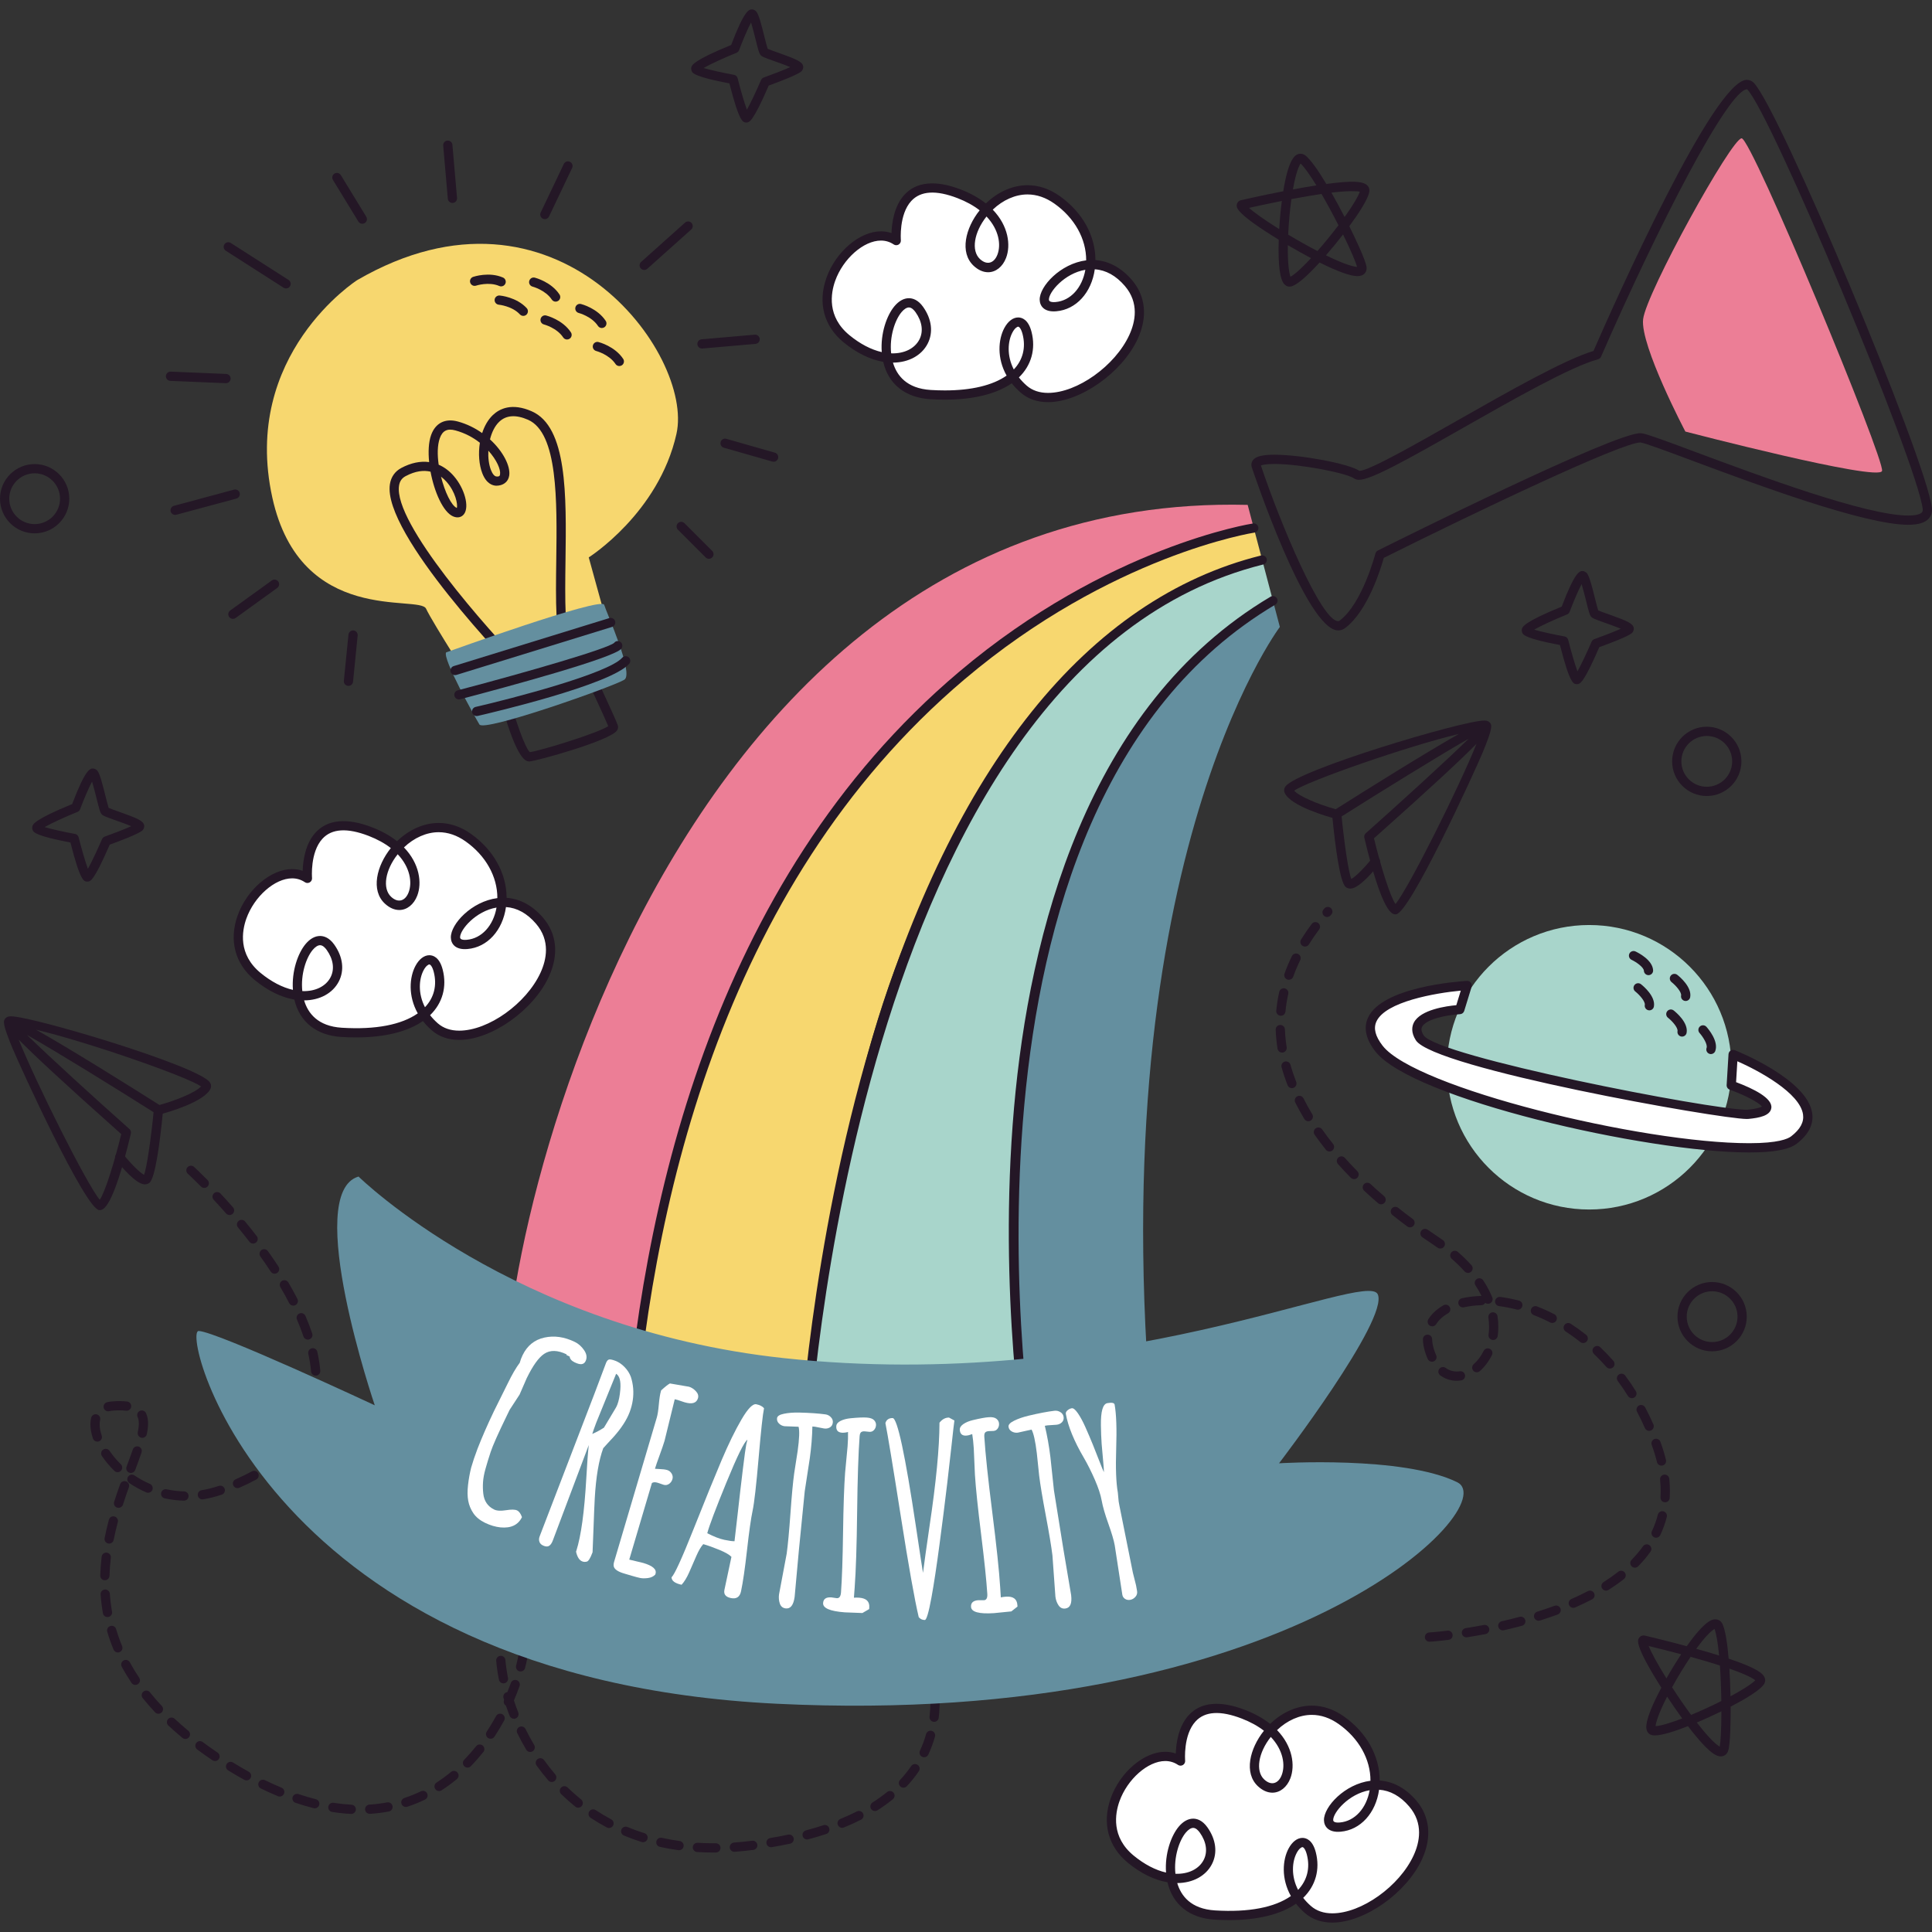 <?xml version="1.0" encoding="UTF-8"?>
<!-- Generator: Adobe Illustrator 25.2.0, SVG Export Plug-In . SVG Version: 6.00 Build 0)  -->
<svg xmlns="http://www.w3.org/2000/svg" xmlns:xlink="http://www.w3.org/1999/xlink" version="1.1" id="Capa_1" x="0px" y="0px" viewBox="0 0 512 512" style="enable-background:new 0 0 512 512;" xml:space="preserve" width="512" height="512">
<rect x="0" y="0" width="512" height="512" fill="#333333" stroke="none"/>
<g>
	<path style="fill:#241726;" d="M189.159,490.939c-1.502,0-2.973-0.045-4.411-0.134c-0.675-0.041-1.189-0.622-1.148-1.296   c0.041-0.675,0.622-1.203,1.296-1.148c1.39,0.084,2.813,0.129,4.263,0.129l0.543-0.002c0.005,0,0.01,0,0.014,0   c0.67,0,1.215,0.538,1.225,1.21c0.01,0.675-0.533,1.229-1.21,1.239L189.159,490.939z M194.606,490.743   c-0.636,0-1.174-0.493-1.22-1.139c-0.048-0.675,0.462-1.261,1.136-1.308c1.567-0.11,3.167-0.27,4.808-0.478   c0.663-0.096,1.282,0.39,1.368,1.062c0.084,0.67-0.39,1.282-1.062,1.368c-1.684,0.213-3.332,0.378-4.942,0.493   C194.665,490.743,194.637,490.743,194.606,490.743z M179.954,490.329c-0.057,0-0.115-0.005-0.17-0.012   c-1.682-0.232-3.332-0.529-4.911-0.878c-0.66-0.146-1.076-0.801-0.93-1.462c0.146-0.658,0.782-1.072,1.462-0.931   c1.514,0.335,3.1,0.62,4.715,0.844c0.672,0.093,1.139,0.71,1.045,1.38C181.081,489.886,180.555,490.329,179.954,490.329z    M204.324,489.532c-0.586,0-1.105-0.423-1.206-1.021c-0.112-0.667,0.337-1.299,1.005-1.411c1.646-0.277,3.229-0.579,4.758-0.904   c0.634-0.127,1.313,0.28,1.452,0.945c0.141,0.66-0.282,1.311-0.945,1.452c-1.557,0.33-3.179,0.641-4.858,0.923   C204.461,489.527,204.394,489.532,204.324,489.532z M170.413,488.207c-0.122,0-0.244-0.017-0.368-0.057   c-1.595-0.5-3.177-1.076-4.7-1.71c-0.624-0.261-0.919-0.978-0.66-1.603c0.261-0.627,0.983-0.911,1.603-0.66   c1.454,0.608,2.966,1.158,4.495,1.639c0.643,0.201,1.002,0.89,0.799,1.536C171.417,487.872,170.934,488.207,170.413,488.207z    M213.893,487.48c-0.543,0-1.038-0.361-1.184-0.911c-0.172-0.653,0.215-1.323,0.871-1.497c1.615-0.428,3.153-0.887,4.621-1.371   c0.643-0.22,1.335,0.134,1.545,0.78c0.213,0.643-0.136,1.335-0.78,1.545c-1.512,0.498-3.098,0.971-4.76,1.414   C214.101,487.468,213.995,487.48,213.893,487.48z M161.395,484.442c-0.196,0-0.392-0.045-0.574-0.144   c-1.478-0.785-2.928-1.646-4.308-2.559c-0.565-0.373-0.72-1.131-0.347-1.696c0.371-0.567,1.129-0.725,1.696-0.347   c1.318,0.868,2.698,1.691,4.107,2.44c0.598,0.318,0.825,1.06,0.507,1.655C162.256,484.205,161.832,484.442,161.395,484.442z    M223.176,484.397c-0.483,0-0.94-0.287-1.134-0.761c-0.256-0.627,0.043-1.342,0.67-1.598c1.529-0.624,2.997-1.294,4.361-1.988   c0.6-0.297,1.34-0.067,1.648,0.538c0.306,0.603,0.065,1.342-0.538,1.648c-1.426,0.722-2.952,1.418-4.542,2.069   C223.487,484.368,223.331,484.397,223.176,484.397z M93.081,480.71c-0.022,0-0.043,0-0.065-0.002   c-1.643-0.086-3.325-0.263-4.995-0.524c-0.667-0.105-1.127-0.732-1.021-1.399c0.105-0.672,0.734-1.127,1.399-1.021   c1.588,0.249,3.186,0.416,4.746,0.5c0.675,0.036,1.194,0.612,1.158,1.287C94.27,480.203,93.729,480.71,93.081,480.71z    M97.973,480.687c-0.643,0-1.182-0.5-1.222-1.148c-0.043-0.675,0.471-1.256,1.146-1.299c1.581-0.1,3.165-0.297,4.7-0.586   c0.651-0.122,1.306,0.309,1.43,0.976c0.124,0.665-0.311,1.306-0.976,1.43c-1.636,0.309-3.318,0.519-5.002,0.624   C98.023,480.687,97.997,480.687,97.973,480.687z M231.878,479.947c-0.402,0-0.799-0.199-1.033-0.565   c-0.364-0.572-0.196-1.328,0.373-1.694c1.38-0.88,2.677-1.816,3.854-2.775c0.521-0.431,1.296-0.354,1.722,0.172   c0.428,0.524,0.352,1.294-0.172,1.722c-1.249,1.024-2.624,2.014-4.083,2.947C232.333,479.885,232.105,479.947,231.878,479.947z    M83.412,479.22c-0.098,0-0.199-0.012-0.299-0.038c-1.586-0.399-3.198-0.873-4.789-1.411c-0.641-0.215-0.986-0.911-0.768-1.552   c0.215-0.639,0.916-0.976,1.552-0.768c1.529,0.517,3.079,0.974,4.602,1.359c0.655,0.165,1.055,0.83,0.887,1.485   C84.46,478.849,83.96,479.22,83.412,479.22z M153.236,479.053c-0.27,0-0.541-0.089-0.768-0.27c-1.275-1.024-2.536-2.141-3.751-3.32   c-0.486-0.471-0.495-1.246-0.024-1.732c0.471-0.486,1.249-0.495,1.732-0.024c1.158,1.124,2.361,2.189,3.578,3.167   c0.526,0.423,0.61,1.194,0.187,1.722C153.948,478.897,153.594,479.053,153.236,479.053z M107.557,478.864   c-0.514,0-0.995-0.328-1.165-0.844c-0.211-0.641,0.141-1.332,0.785-1.545c1.49-0.488,2.966-1.081,4.385-1.763   c0.612-0.294,1.342-0.038,1.634,0.572c0.294,0.61,0.038,1.342-0.572,1.634c-1.514,0.73-3.09,1.363-4.686,1.887   C107.813,478.845,107.684,478.864,107.557,478.864z M74.134,476.106c-0.155,0-0.316-0.029-0.469-0.093   c-1.483-0.615-2.995-1.296-4.533-2.048c-0.608-0.297-0.859-1.029-0.562-1.639c0.299-0.608,1.031-0.852,1.639-0.562   c1.49,0.727,2.954,1.39,4.394,1.985c0.624,0.258,0.921,0.976,0.663,1.6C75.069,475.821,74.614,476.106,74.134,476.106z    M116.36,474.647c-0.402,0-0.794-0.199-1.029-0.56c-0.368-0.569-0.203-1.328,0.364-1.694c1.318-0.852,2.605-1.796,3.827-2.808   c0.524-0.433,1.294-0.364,1.725,0.16c0.433,0.521,0.359,1.294-0.16,1.725c-1.296,1.076-2.665,2.079-4.062,2.98   C116.819,474.585,116.59,474.647,116.36,474.647z M239.425,473.754c-0.299,0-0.6-0.11-0.837-0.33   c-0.493-0.462-0.519-1.237-0.057-1.732c1.088-1.163,2.079-2.397,2.942-3.667c0.383-0.562,1.148-0.701,1.701-0.323   c0.56,0.38,0.703,1.141,0.323,1.701c-0.933,1.373-2.002,2.708-3.177,3.964C240.078,473.623,239.753,473.754,239.425,473.754z    M146.215,472.243c-0.344,0-0.689-0.146-0.93-0.428c-1.079-1.261-2.117-2.583-3.088-3.935c-0.395-0.55-0.268-1.316,0.28-1.71   c0.548-0.395,1.313-0.27,1.71,0.28c0.93,1.296,1.926,2.564,2.959,3.772c0.44,0.514,0.38,1.287-0.134,1.727   C146.779,472.147,146.497,472.243,146.215,472.243z M65.331,471.826c-0.201,0-0.407-0.05-0.593-0.153   c-1.407-0.78-2.832-1.612-4.277-2.502c-0.576-0.354-0.756-1.11-0.402-1.684c0.359-0.576,1.115-0.758,1.684-0.402   c1.416,0.871,2.808,1.684,4.181,2.445c0.593,0.328,0.806,1.074,0.478,1.665C66.178,471.599,65.762,471.826,65.331,471.826z    M123.902,468.43c-0.309,0-0.615-0.115-0.854-0.347c-0.486-0.471-0.495-1.246-0.024-1.732c1.096-1.127,2.158-2.335,3.157-3.586   c0.423-0.529,1.194-0.612,1.72-0.194c0.529,0.421,0.617,1.191,0.194,1.72c-1.05,1.316-2.165,2.583-3.315,3.767   C124.541,468.305,124.22,468.43,123.902,468.43z M56.985,466.698c-0.237,0-0.476-0.067-0.687-0.211   c-1.407-0.95-2.756-1.904-4.043-2.861c-0.543-0.404-0.655-1.172-0.251-1.715c0.409-0.545,1.174-0.651,1.715-0.251   c1.258,0.938,2.574,1.868,3.952,2.799c0.56,0.378,0.708,1.139,0.328,1.701C57.763,466.509,57.378,466.698,56.985,466.698z    M244.905,465.691c-0.175,0-0.349-0.036-0.517-0.115c-0.615-0.287-0.88-1.014-0.593-1.627c0.658-1.411,1.206-2.892,1.629-4.401   c0.182-0.648,0.854-1.033,1.509-0.849c0.651,0.182,1.031,0.859,0.849,1.509c-0.459,1.639-1.055,3.246-1.768,4.774   C245.807,465.43,245.364,465.691,244.905,465.691z M140.51,464.289c-0.416,0-0.823-0.213-1.052-0.598   c-0.849-1.423-1.65-2.904-2.382-4.397c-0.297-0.608-0.045-1.34,0.562-1.639c0.6-0.292,1.34-0.048,1.639,0.562   c0.701,1.433,1.471,2.851,2.287,4.22c0.347,0.581,0.155,1.332-0.426,1.679C140.941,464.234,140.725,464.289,140.51,464.289z    M49.132,460.845c-0.275,0-0.553-0.093-0.782-0.282c-1.316-1.088-2.557-2.182-3.732-3.275c-0.495-0.462-0.521-1.237-0.062-1.732   c0.462-0.495,1.237-0.521,1.732-0.062c1.141,1.064,2.349,2.124,3.626,3.184c0.519,0.431,0.593,1.203,0.16,1.725   C49.833,460.694,49.484,460.845,49.132,460.845z M130.016,460.79c-0.232,0-0.466-0.065-0.675-0.203   c-0.565-0.371-0.72-1.131-0.347-1.696c0.868-1.316,1.701-2.701,2.473-4.114c0.325-0.596,1.074-0.811,1.662-0.486   c0.593,0.325,0.811,1.069,0.486,1.662c-0.806,1.471-1.672,2.913-2.579,4.286C130.803,460.596,130.413,460.79,130.016,460.79z    M247.553,456.305c-0.05,0-0.098-0.002-0.148-0.01c-0.672-0.079-1.151-0.689-1.069-1.361c0.153-1.282,0.232-2.622,0.234-3.978   l-0.007-0.744c-0.012-0.677,0.526-1.237,1.201-1.249c0.01,0,0.017,0,0.024,0c0.667,0,1.213,0.533,1.225,1.201l0.007,0.794   c-0.002,1.454-0.089,2.89-0.254,4.267C248.692,455.848,248.163,456.305,247.553,456.305z M136.2,455.496   c-0.49,0-0.952-0.297-1.141-0.78c-0.349-0.895-0.677-1.796-0.981-2.696c-0.514-0.313-0.732-0.959-0.49-1.526   c-0.053-0.17-0.105-0.337-0.155-0.507c-0.191-0.648,0.177-1.33,0.825-1.524c0.069-0.019,0.139-0.033,0.208-0.043   c0.323-0.799,0.627-1.605,0.909-2.406c0.222-0.639,0.926-0.978,1.562-0.749c0.639,0.225,0.974,0.923,0.749,1.562   c-0.447,1.27-0.945,2.548-1.485,3.806c0.347,1.064,0.727,2.134,1.141,3.193c0.246,0.629-0.067,1.34-0.696,1.586   C136.499,455.47,136.348,455.496,136.2,455.496z M41.985,454.161c-0.325,0-0.653-0.129-0.892-0.388   c-1.155-1.229-2.256-2.495-3.275-3.763c-0.423-0.529-0.34-1.299,0.187-1.722c0.526-0.421,1.299-0.342,1.722,0.187   c0.981,1.22,2.04,2.44,3.15,3.624c0.464,0.493,0.438,1.268-0.055,1.729C42.585,454.051,42.286,454.161,41.985,454.161z    M247.364,446.536c-0.596,0-1.117-0.435-1.208-1.043c-0.237-1.567-0.572-3.129-0.995-4.641c-0.182-0.651,0.199-1.328,0.849-1.509   c0.653-0.189,1.328,0.199,1.509,0.849c0.45,1.607,0.806,3.27,1.057,4.937c0.1,0.667-0.359,1.292-1.029,1.392   C247.486,446.531,247.426,446.536,247.364,446.536z M35.871,446.526c-0.392,0-0.78-0.189-1.017-0.543   c-0.938-1.397-1.811-2.839-2.593-4.284c-0.323-0.596-0.1-1.34,0.493-1.66c0.591-0.318,1.34-0.103,1.66,0.493   c0.746,1.378,1.579,2.753,2.473,4.088c0.378,0.56,0.227,1.323-0.335,1.698C36.344,446.459,36.108,446.526,35.871,446.526z    M133.418,446.107c-0.572,0-1.084-0.402-1.198-0.986c-0.34-1.71-0.584-3.387-0.72-4.985c-0.057-0.675,0.44-1.268,1.115-1.325   c0.655-0.065,1.268,0.44,1.325,1.115c0.129,1.507,0.359,3.095,0.682,4.717c0.132,0.663-0.299,1.308-0.962,1.44   C133.578,446.1,133.499,446.107,133.418,446.107z M137.96,442.952c-0.1,0-0.201-0.012-0.304-0.038   c-0.655-0.167-1.05-0.835-0.883-1.49c0.419-1.641,0.732-3.21,0.933-4.669c0.091-0.67,0.715-1.165,1.378-1.048   c0.67,0.091,1.141,0.708,1.048,1.378c-0.21,1.552-0.543,3.215-0.986,4.947C139.005,442.584,138.508,442.952,137.96,442.952z    M31.228,437.922c-0.481,0-0.935-0.285-1.131-0.756c-0.646-1.555-1.208-3.15-1.672-4.741c-0.191-0.651,0.182-1.33,0.83-1.519   c0.653-0.194,1.33,0.182,1.519,0.83c0.44,1.507,0.974,3.019,1.586,4.492c0.258,0.624-0.038,1.342-0.663,1.6   C31.544,437.893,31.386,437.922,31.228,437.922z M132.652,436.36c-0.031,0-0.06,0-0.091-0.002c-0.675-0.05-1.182-0.636-1.134-1.311   c0.151-2.06,0.529-3.796,1.122-5.167c0.27-0.62,0.997-0.897,1.612-0.636c0.62,0.27,0.904,0.993,0.636,1.612   c-0.478,1.1-0.799,2.61-0.926,4.368C133.824,435.87,133.286,436.36,132.652,436.36z M139.173,433.255   c-0.641,0-1.179-0.5-1.22-1.148c-0.144-2.287-0.742-3.086-1.038-3.189c-0.639-0.222-0.976-0.919-0.756-1.56   c0.225-0.639,0.921-0.974,1.56-0.756c1.093,0.38,2.447,1.617,2.679,5.351c0.043,0.675-0.471,1.256-1.146,1.299   C139.225,433.255,139.199,433.255,139.173,433.255z M28.479,428.54c-0.581,0-1.098-0.416-1.203-1.012   c-0.287-1.622-0.493-3.299-0.612-4.985c-0.048-0.675,0.462-1.261,1.136-1.308c0.624-0.05,1.261,0.459,1.308,1.136   c0.112,1.6,0.306,3.193,0.579,4.731c0.117,0.665-0.325,1.301-0.993,1.418C28.623,428.536,28.551,428.54,28.479,428.54z    M27.791,418.786c-0.012,0-0.024,0-0.036,0c-0.675-0.019-1.208-0.584-1.189-1.261c0.048-1.631,0.175-3.311,0.376-4.992   c0.081-0.672,0.71-1.163,1.361-1.069c0.672,0.079,1.151,0.689,1.069,1.361c-0.191,1.607-0.311,3.212-0.356,4.772   C28.996,418.259,28.451,418.786,27.791,418.786z M28.927,409.067c-0.081,0-0.163-0.007-0.242-0.024   c-0.665-0.132-1.096-0.777-0.962-1.44c0.33-1.653,0.71-3.27,1.129-4.846c0.175-0.655,0.835-1.055,1.497-0.871   c0.653,0.175,1.043,0.844,0.871,1.497c-0.404,1.529-0.775,3.098-1.096,4.698C30.008,408.665,29.498,409.067,28.927,409.067z    M31.417,399.592c-0.122,0-0.249-0.019-0.373-0.057c-0.643-0.206-1-0.895-0.794-1.54c0.517-1.617,1.055-3.177,1.593-4.679   c0.23-0.636,0.931-0.964,1.567-0.739c0.636,0.227,0.966,0.93,0.739,1.567c-0.529,1.473-1.057,3.009-1.564,4.597   C32.417,399.26,31.936,399.592,31.417,399.592z M48.752,397.69c-0.01,0-0.019,0-0.029,0c-1.71-0.041-3.421-0.249-5.085-0.615   c-0.66-0.146-1.079-0.799-0.933-1.459c0.146-0.66,0.792-1.072,1.459-0.933c1.512,0.332,3.064,0.521,4.617,0.557   c0.677,0.017,1.213,0.579,1.196,1.253C49.96,397.162,49.414,397.69,48.752,397.69z M53.629,397.351   c-0.591,0-1.11-0.428-1.206-1.031c-0.108-0.667,0.344-1.294,1.014-1.402c1.502-0.244,3.033-0.627,4.547-1.139   c0.643-0.215,1.337,0.127,1.552,0.768c0.218,0.641-0.127,1.335-0.768,1.552c-1.643,0.555-3.306,0.971-4.944,1.234   C53.761,397.346,53.694,397.351,53.629,397.351z M39.244,395.597c-0.163,0-0.328-0.031-0.486-0.1   c-1.56-0.675-3.069-1.505-4.49-2.464c-0.56-0.378-0.708-1.139-0.328-1.701c0.38-0.56,1.143-0.708,1.701-0.328   c1.294,0.875,2.669,1.629,4.088,2.244c0.622,0.27,0.907,0.99,0.639,1.61C40.167,395.322,39.717,395.597,39.244,395.597z    M62.937,394.373c-0.471,0-0.921-0.275-1.122-0.734c-0.27-0.62,0.012-1.342,0.631-1.612c1.519-0.665,2.969-1.368,4.303-2.098   c0.593-0.321,1.337-0.103,1.662,0.49c0.323,0.593,0.103,1.337-0.49,1.662c-1.397,0.761-2.911,1.497-4.495,2.189   C63.267,394.339,63.102,394.373,62.937,394.373z M34.684,390.352c-0.141,0-0.287-0.024-0.428-0.077   c-0.634-0.237-0.957-0.942-0.72-1.576c0.608-1.624,1.172-3.155,1.66-4.576c0.22-0.641,0.914-0.978,1.555-0.761   c0.641,0.218,0.981,0.916,0.761,1.555c-0.493,1.44-1.067,2.99-1.679,4.638C35.648,390.048,35.182,390.352,34.684,390.352z    M31.166,390.148c-0.311,0-0.62-0.117-0.859-0.352c-1.251-1.229-2.361-2.552-3.299-3.93c-0.378-0.56-0.234-1.323,0.325-1.703   c0.557-0.376,1.323-0.232,1.703,0.325c0.844,1.246,1.851,2.445,2.988,3.562c0.483,0.474,0.488,1.249,0.014,1.732   C31.8,390.026,31.484,390.148,31.166,390.148z M71.5,389.663c-0.385,0-0.768-0.184-1.005-0.524   c-0.388-0.557-0.251-1.32,0.304-1.706c1.335-0.928,2.576-1.921,3.689-2.952c0.502-0.457,1.275-0.426,1.732,0.067   c0.459,0.498,0.428,1.273-0.067,1.732c-1.198,1.108-2.528,2.17-3.952,3.162C71.986,389.591,71.742,389.663,71.5,389.663z    M78.623,382.999c-0.261,0-0.524-0.084-0.746-0.254c-0.536-0.414-0.636-1.182-0.225-1.717c0.957-1.244,1.787-2.569,2.466-3.94   c0.301-0.61,1.041-0.849,1.641-0.555c0.608,0.301,0.854,1.036,0.555,1.641c-0.751,1.517-1.667,2.978-2.72,4.346   C79.353,382.834,78.989,382.999,78.623,382.999z M25.796,382.049c-0.51,0-0.986-0.321-1.16-0.83   c-0.45-1.325-0.679-2.581-0.679-3.736c0-0.617,0.067-1.21,0.199-1.758c0.158-0.653,0.816-1.06,1.478-0.904   c0.658,0.158,1.062,0.82,0.904,1.478c-0.089,0.361-0.132,0.758-0.132,1.184c0,0.885,0.184,1.878,0.55,2.947   c0.218,0.641-0.124,1.335-0.765,1.555C26.059,382.027,25.927,382.049,25.796,382.049z M37.715,381.04   c-0.084,0-0.165-0.007-0.249-0.026c-0.663-0.136-1.091-0.782-0.952-1.445c0.184-0.902,0.275-1.66,0.275-2.32   c0-0.708-0.103-1.275-0.316-1.727c-0.289-0.612-0.026-1.342,0.586-1.629c0.62-0.287,1.342-0.024,1.629,0.586   c0.371,0.787,0.55,1.694,0.55,2.77c0,0.828-0.108,1.749-0.328,2.813C38.794,380.64,38.282,381.04,37.715,381.04z M82.932,374.28   c-0.103,0-0.208-0.012-0.311-0.041c-0.655-0.172-1.045-0.842-0.873-1.495c0.388-1.476,0.641-3.024,0.751-4.6   c0.048-0.677,0.706-1.194,1.308-1.136c0.675,0.048,1.184,0.634,1.136,1.308c-0.122,1.729-0.399,3.428-0.828,5.05   C83.972,373.916,83.475,374.28,82.932,374.28z M28.671,374.012c-0.553,0-1.055-0.376-1.191-0.935   c-0.158-0.658,0.244-1.32,0.902-1.481c0.404-0.098,0.84-0.167,1.306-0.203c1.574-0.129,2.904-0.11,4.016,0.031   c0.672,0.086,1.146,0.701,1.06,1.371c-0.086,0.672-0.71,1.143-1.371,1.06c-0.976-0.127-2.136-0.129-3.511-0.022   c-0.33,0.026-0.636,0.077-0.921,0.146C28.862,374,28.767,374.012,28.671,374.012z M83.659,364.566c-0.627,0-1.16-0.478-1.218-1.115   c-0.134-1.507-0.385-3.081-0.742-4.676c-0.146-0.66,0.268-1.316,0.928-1.464c0.687-0.144,1.316,0.273,1.464,0.928   c0.378,1.701,0.646,3.382,0.789,4.992c0.06,0.675-0.438,1.27-1.11,1.33C83.733,364.563,83.697,364.566,83.659,364.566z    M81.58,355.014c-0.512,0-0.988-0.323-1.16-0.835c-0.495-1.474-1.074-2.98-1.72-4.483c-0.268-0.62,0.019-1.34,0.641-1.607   c0.61-0.273,1.342,0.017,1.607,0.641c0.675,1.562,1.277,3.134,1.792,4.669c0.215,0.641-0.129,1.335-0.77,1.55   C81.841,354.995,81.709,355.014,81.58,355.014z M77.729,346.006c-0.443,0-0.873-0.242-1.091-0.665   c-0.732-1.43-1.514-2.844-2.332-4.234c-0.344-0.584-0.148-1.335,0.433-1.677c0.579-0.344,1.332-0.153,1.677,0.433   c0.842,1.433,1.648,2.89,2.404,4.358c0.309,0.603,0.069,1.34-0.531,1.65C78.109,345.963,77.918,346.006,77.729,346.006z    M72.773,337.545c-0.399,0-0.789-0.196-1.026-0.555c-0.892-1.366-1.811-2.703-2.741-4.004c-0.392-0.55-0.266-1.316,0.285-1.71   c0.555-0.39,1.316-0.268,1.71,0.285c0.95,1.33,1.887,2.696,2.799,4.09c0.368,0.567,0.21,1.325-0.356,1.696   C73.237,337.481,73.005,337.545,72.773,337.545z M67.072,329.561c-0.366,0-0.73-0.165-0.971-0.478   c-1.014-1.32-2.031-2.588-3.033-3.801c-0.431-0.521-0.356-1.294,0.165-1.725c0.517-0.433,1.294-0.361,1.725,0.165   c1.017,1.232,2.052,2.524,3.086,3.868c0.411,0.536,0.311,1.306-0.225,1.717C67.596,329.477,67.333,329.561,67.072,329.561z    M60.832,321.99c-0.34,0-0.677-0.141-0.921-0.416c-1.146-1.306-2.246-2.514-3.268-3.612c-0.462-0.495-0.435-1.268,0.06-1.729   c0.493-0.459,1.273-0.433,1.729,0.06c1.041,1.112,2.155,2.339,3.32,3.665c0.445,0.509,0.395,1.282-0.112,1.729   C61.408,321.89,61.119,321.99,60.832,321.99z M54.136,314.809c-0.316,0-0.631-0.122-0.871-0.364   c-2.134-2.155-3.473-3.378-3.488-3.387c-0.5-0.457-0.536-1.232-0.081-1.732c0.457-0.5,1.234-0.536,1.732-0.081   c0,0,1.378,1.256,3.578,3.478c0.476,0.481,0.471,1.256-0.01,1.732C54.758,314.692,54.447,314.809,54.136,314.809z"/>
	<g>
		<path style="fill:#FFFFFF;" d="M312.854,466.692c0,0-1.697-19.485,16.673-12.394c18.37,7.091,11.511,24.56,4.67,18.176    c-6.841-6.383,7.406-26.38,21.27-16.584s9.888,27.442-0.291,28.308c-10.179,0.866,7.041-20.439,19.191-6.276    c12.15,14.163-16.782,37.731-27.764,28.112c-10.982-9.619-1.423-23.94,0.912-14.852c2.335,9.088-5.418,17.557-25.594,16.319    c-20.176-1.239-9.614-31.897-2.956-22.544s-5.509,19.042-19.282,7.761C285.911,481.437,303.131,460.132,312.854,466.692z"/>
		<path style="fill:#241726;" d="M353.089,509.503c-2.909,0-5.363-0.856-7.291-2.548c-0.873-0.765-1.655-1.586-2.337-2.452    c-4.1,2.847-10.185,4.344-17.715,4.344c-1.246,0-2.545-0.041-3.899-0.124c-6.597-0.404-11.089-3.999-12.453-9.908    c-3.464-0.586-7.071-2.354-10.484-5.15c-5.246-4.296-6.903-10.539-4.547-17.132c2.464-6.894,8.805-12.295,14.436-12.295    c0.981,0,1.916,0.155,2.799,0.462c0.081-2.629,0.658-7.14,3.425-10.159c3.169-3.459,8.262-3.966,14.945-1.387    c2.567,0.99,4.794,2.229,6.638,3.691c3.181-3.086,7.143-4.834,11.027-4.834c2.964,0,5.839,0.969,8.542,2.88    c5.994,4.234,9.46,10.499,9.46,16.964c3.581,0.246,6.906,2.057,9.664,5.272c3.66,4.267,4.21,9.805,1.55,15.591    C372.742,501.657,361.638,509.501,353.089,509.503L353.089,509.503z M345.358,502.954c0.593,0.761,1.282,1.483,2.052,2.16    c1.471,1.287,3.38,1.94,5.679,1.94l0,0c7.712-0.002,17.775-7.178,21.535-15.357c1.584-3.445,2.662-8.492-1.186-12.977    c-2.349-2.739-5.028-4.224-7.97-4.423c-0.859,6.167-4.925,10.673-10.188,11.121c-3.251,0.301-4.387-1.442-4.418-3.05    c-0.065-3.583,5.554-9.597,12.324-10.444c0.026-5.693-3.067-11.247-8.422-15.034c-2.284-1.612-4.684-2.43-7.131-2.43    c-3.203,0-6.502,1.457-9.205,4.031c4.16,4.296,4.815,9.425,3.531,12.781c-0.897,2.347-2.725,3.806-4.767,3.806    c-1.308,0-2.634-0.591-3.83-1.708c-3.76-3.509-2.179-9.991,1.593-14.706c-1.627-1.263-3.595-2.344-5.868-3.222    c-5.667-2.186-9.779-1.957-12.259,0.756c-3.303,3.602-2.758,10.322-2.753,10.391c0.041,0.469-0.191,0.921-0.598,1.16    c-0.411,0.242-0.919,0.225-1.306-0.041c-1.005-0.675-2.138-1.019-3.373-1.019c-4.586,0-10.027,4.786-12.13,10.671    c-1.167,3.267-2.227,9.482,3.791,14.412c2.82,2.308,5.746,3.834,8.552,4.471c-0.364-4.94,1.32-9.736,3.382-12.183    c1.158-1.373,2.476-2.1,3.813-2.1c0.971,0,2.414,0.397,3.758,2.287c2.301,3.234,2.739,6.798,1.203,9.779    c-1.607,3.112-5.038,4.98-9.188,5.004c0.995,3.366,3.593,6.856,10.015,7.25c8.98,0.55,15.802-0.799,20.103-3.808    c-2.598-4.619-2.227-9.578-0.605-12.608c0.957-1.782,2.294-2.803,3.674-2.803c0.954,0,2.681,0.495,3.535,3.82    C349.87,495.426,348.652,499.765,345.358,502.954z M345.167,489.508c-0.282,0-0.919,0.402-1.514,1.512    c-1.251,2.335-1.545,6.147,0.352,9.824c2.409-2.538,3.236-5.813,2.325-9.358C345.956,490.035,345.43,489.508,345.167,489.508z     M311.499,496.572c3.452,0.124,6.255-1.275,7.489-3.672c1.103-2.136,0.732-4.774-1.019-7.233    c-0.409-0.574-1.045-1.258-1.763-1.258c-0.584,0-1.273,0.438-1.94,1.229C312.506,487.724,311.028,492.154,311.499,496.572z     M362.968,474.431c-5.547,0.942-9.692,5.908-9.657,7.891c0.005,0.266,0.158,0.789,1.763,0.655    C359.036,482.641,362.138,479.206,362.968,474.431z M336.776,460.304c-3.308,4.167-4.126,9.051-1.744,11.276    c1.844,1.717,3.753,1.141,4.641-1.184C340.66,467.81,340.093,463.799,336.776,460.304z"/>
	</g>
	<g>
		<path style="fill:#FFFFFF;" d="M237.517,63.76c0,0-1.697-19.485,16.673-12.394s11.511,24.56,4.67,18.177s7.406-26.38,21.27-16.584    s9.888,27.442-0.291,28.308c-10.179,0.866,7.041-20.439,19.191-6.276c12.15,14.163-16.782,37.731-27.764,28.112    c-10.982-9.619-1.423-23.94,0.912-14.852s-5.418,17.557-25.594,16.319c-20.176-1.239-9.614-31.897-2.956-22.544    s-5.509,19.042-19.282,7.761C210.574,78.505,227.794,57.2,237.517,63.76z"/>
		<path style="fill:#241726;" d="M277.748,106.571c-2.906,0-5.361-0.859-7.288-2.548c-0.873-0.765-1.655-1.586-2.335-2.452    c-4.1,2.847-10.19,4.342-17.72,4.342c-0.002,0-0.002,0-0.005,0c-1.244,0-2.538-0.038-3.889-0.122    c-6.597-0.404-11.089-3.999-12.453-9.908c-3.466-0.586-7.073-2.354-10.487-5.15c-5.246-4.294-6.901-10.539-4.547-17.129    c2.464-6.896,8.805-12.3,14.438-12.3c0.978,0,1.914,0.155,2.799,0.462c0.081-2.626,0.658-7.14,3.425-10.157    c3.172-3.461,8.269-3.961,14.945-1.387c2.564,0.99,4.791,2.229,6.638,3.691c3.179-3.086,7.143-4.834,11.025-4.834    c2.964,0,5.839,0.969,8.542,2.88c5.994,4.234,9.463,10.499,9.46,16.962c3.581,0.249,6.906,2.057,9.664,5.272    c3.66,4.267,4.212,9.805,1.552,15.591c-4.109,8.941-15.211,16.785-23.76,16.787C277.75,106.571,277.75,106.571,277.748,106.571z     M270.021,100.022c0.593,0.761,1.28,1.483,2.05,2.16c1.471,1.287,3.38,1.94,5.676,1.94h0.002    c7.714-0.002,17.778-7.178,21.535-15.359c1.584-3.445,2.662-8.492-1.186-12.977c-2.349-2.739-5.028-4.224-7.97-4.42    c-0.856,6.167-4.923,10.673-10.185,11.121c-3.258,0.299-4.387-1.44-4.416-3.05c-0.067-3.581,5.549-9.594,12.319-10.444    c0.026-5.693-3.067-11.247-8.422-15.034c-2.284-1.612-4.681-2.43-7.131-2.43c-3.201,0-6.499,1.457-9.202,4.031    c4.157,4.296,4.813,9.425,3.531,12.778c-0.897,2.349-2.725,3.808-4.77,3.808c-1.306,0-2.631-0.591-3.827-1.708    c-3.76-3.509-2.182-9.989,1.591-14.706c-1.627-1.263-3.593-2.347-5.865-3.222c-5.655-2.182-9.769-1.954-12.254,0.751    c-3.296,3.583-2.765,10.326-2.76,10.393c0.041,0.471-0.194,0.921-0.6,1.16s-0.914,0.227-1.304-0.041    c-1.002-0.675-2.136-1.019-3.37-1.019c-4.588,0-10.03,4.789-12.132,10.673c-1.167,3.268-2.225,9.482,3.791,14.412    c2.82,2.308,5.746,3.834,8.551,4.473c-0.364-4.942,1.32-9.738,3.382-12.185c1.158-1.373,2.476-2.1,3.813-2.1    c0.971,0,2.414,0.397,3.758,2.287c2.301,3.234,2.741,6.798,1.203,9.776c-1.605,3.114-5.035,4.983-9.185,5.007    c0.995,3.366,3.593,6.856,10.015,7.25c1.301,0.079,2.545,0.117,3.741,0.117c0.002,0,0.002,0,0.002,0    c7.059,0,12.68-1.354,16.357-3.925c-2.598-4.619-2.227-9.58-0.603-12.608c0.954-1.782,2.294-2.803,3.674-2.803    c0.952,0,2.681,0.495,3.535,3.82C274.533,92.494,273.315,96.833,270.021,100.022z M269.83,86.576    c-0.285,0-0.921,0.402-1.514,1.512c-1.253,2.335-1.545,6.148,0.349,9.824c2.411-2.538,3.239-5.813,2.327-9.358    C270.619,87.103,270.093,86.576,269.83,86.576z M236.162,93.64c3.464,0.122,6.253-1.275,7.489-3.672    c1.103-2.136,0.73-4.774-1.021-7.233c-0.409-0.574-1.045-1.258-1.763-1.258c-0.584,0-1.273,0.438-1.94,1.229    C237.169,84.792,235.689,89.222,236.162,93.64z M287.629,71.497c-5.545,0.947-9.69,5.913-9.654,7.896    c0.005,0.261,0.158,0.785,1.763,0.653C283.699,79.709,286.801,76.274,287.629,71.497z M261.436,57.372    c-3.308,4.167-4.124,9.051-1.741,11.276c1.849,1.715,3.751,1.136,4.638-1.184C265.323,64.876,264.754,60.867,261.436,57.372z"/>
	</g>
	<g>
		<path style="fill:#FFFFFF;" d="M81.471,232.774c0,0-1.697-19.485,16.673-12.394s11.511,24.56,4.67,18.176    c-6.841-6.383,7.406-26.38,21.27-16.584c13.864,9.796,9.888,27.442-0.291,28.308c-10.179,0.866,7.041-20.439,19.191-6.276    s-16.782,37.731-27.764,28.112s-1.423-23.94,0.912-14.852c2.335,9.088-5.418,17.557-25.594,16.319    c-20.176-1.239-9.614-31.897-2.956-22.544c6.659,9.354-5.509,19.042-19.282,7.761C54.528,247.519,71.748,226.214,81.471,232.774z"/>
		<path style="fill:#241726;" d="M121.706,275.585c-2.909,0-5.363-0.856-7.291-2.548c-0.873-0.765-1.655-1.586-2.337-2.452    c-4.1,2.846-10.185,4.344-17.715,4.344c-1.246,0-2.545-0.041-3.899-0.124c-6.597-0.404-11.089-3.999-12.453-9.908    c-3.464-0.586-7.071-2.354-10.484-5.15c-5.246-4.296-6.903-10.539-4.547-17.132c2.464-6.894,8.805-12.295,14.436-12.295    c0.981,0,1.916,0.155,2.799,0.462c0.081-2.629,0.658-7.14,3.425-10.159c3.169-3.459,8.262-3.964,14.945-1.387    c2.567,0.99,4.794,2.229,6.638,3.693c3.181-3.088,7.143-4.837,11.027-4.837c2.964,0,5.839,0.969,8.542,2.88    c5.994,4.234,9.46,10.499,9.46,16.964c3.581,0.249,6.906,2.057,9.664,5.272c3.66,4.267,4.21,9.805,1.55,15.591    C141.359,267.739,130.255,275.582,121.706,275.585L121.706,275.585z M113.975,269.035c0.593,0.761,1.282,1.483,2.052,2.16    c1.471,1.287,3.38,1.94,5.679,1.94l0,0c7.712-0.002,17.775-7.178,21.535-15.357c1.584-3.445,2.662-8.492-1.186-12.977    c-2.349-2.739-5.028-4.224-7.97-4.423c-0.859,6.167-4.925,10.673-10.188,11.121c-3.287,0.294-4.387-1.442-4.418-3.05    c-0.065-3.583,5.554-9.594,12.324-10.441c0.026-5.693-3.067-11.25-8.422-15.036c-2.284-1.612-4.681-2.43-7.131-2.43    c-3.201,0-6.502,1.457-9.202,4.031c4.157,4.296,4.813,9.425,3.528,12.781c-0.897,2.347-2.725,3.806-4.767,3.806    c-1.308,0-2.634-0.591-3.83-1.708c-3.76-3.507-2.179-9.989,1.593-14.706c-1.627-1.263-3.595-2.344-5.868-3.222    c-5.669-2.186-9.779-1.957-12.259,0.756c-3.303,3.602-2.758,10.322-2.753,10.391c0.041,0.469-0.191,0.921-0.598,1.16    c-0.411,0.242-0.916,0.225-1.306-0.041c-1.005-0.675-2.138-1.019-3.373-1.019c-4.586,0-10.027,4.786-12.13,10.671    c-1.167,3.268-2.227,9.482,3.791,14.412c2.82,2.308,5.746,3.834,8.551,4.471c-0.364-4.94,1.32-9.736,3.382-12.183    c1.158-1.373,2.476-2.1,3.813-2.1c0.971,0,2.414,0.397,3.758,2.287c2.301,3.234,2.739,6.798,1.203,9.779    c-1.607,3.112-5.038,4.98-9.188,5.004c0.995,3.366,3.593,6.856,10.015,7.25c8.98,0.55,15.802-0.799,20.103-3.808    c-2.598-4.619-2.227-9.578-0.603-12.608c0.954-1.782,2.294-2.803,3.672-2.803c0.954,0,2.681,0.495,3.535,3.82    C118.487,261.508,117.269,265.847,113.975,269.035z M113.784,255.59c-0.282,0-0.919,0.402-1.514,1.512    c-1.251,2.337-1.545,6.147,0.352,9.824c2.409-2.538,3.236-5.813,2.325-9.358C114.573,256.116,114.047,255.59,113.784,255.59z     M80.116,262.653c3.442,0.129,6.255-1.275,7.489-3.672c1.103-2.136,0.732-4.774-1.019-7.233c-0.409-0.574-1.045-1.258-1.763-1.258    c-0.584,0-1.273,0.438-1.94,1.229C81.123,253.805,79.645,258.235,80.116,262.653z M131.585,240.513    c-5.547,0.942-9.692,5.908-9.657,7.891c0.005,0.266,0.158,0.789,1.763,0.655C127.653,248.722,130.755,245.287,131.585,240.513z     M105.393,226.386c-3.308,4.167-4.126,9.051-1.744,11.276c1.844,1.72,3.751,1.141,4.641-1.184    C109.277,233.892,108.71,229.883,105.393,226.386z"/>
	</g>
	<g>
		<circle style="fill:#A8D5CB;" cx="421.152" cy="282.836" r="37.697"/>
		<g>
			<path style="fill:#FFFFFF;" d="M459.296,279.448c0,0,30.029,11.902,16.124,22.663c-10.608,8.21-98.634-9.612-109.981-24.233     s23.38-16.71,23.38-16.71l-1.958,6.377c0,0-14.873,0.802-10.615,7.477s81.477,20.818,87.04,20.277     c13.279-1.292-4.485-7.684-4.485-7.684L459.296,279.448z"/>
			<path style="fill:#241726;" d="M463.579,305.411c-27.226,0.002-89.33-14.185-99.106-26.781c-2.507-3.232-3.162-6.229-1.949-8.908     c3.71-8.19,23.93-9.637,26.221-9.776c0.443-0.024,0.789,0.151,1.036,0.464c0.249,0.316,0.328,0.734,0.208,1.117l-1.957,6.377     c-0.148,0.49-0.591,0.837-1.103,0.864c-3.32,0.182-8.987,1.251-10.061,3.342c-0.112,0.22-0.457,0.892,0.411,2.256     c3.581,5.616,75.987,19.725,85.623,19.725c0.105,0,0.194-0.002,0.266-0.01c2.536-0.246,3.447-0.646,3.748-0.832     c-0.658-1.002-4.475-3.019-8.528-4.478c-0.512-0.184-0.842-0.684-0.809-1.227l0.493-8.169c0.024-0.392,0.234-0.749,0.565-0.959     c0.33-0.211,0.744-0.249,1.11-0.105c0.785,0.311,19.229,7.719,20.502,16.696c0.416,2.94-0.957,5.657-4.081,8.076     C474.143,304.65,470.026,305.411,463.579,305.411z M387.121,262.529c-6.738,0.632-19.971,2.916-22.365,8.202     c-0.82,1.813-0.28,3.906,1.651,6.396c8.657,11.152,68.558,25.834,97.171,25.834h0.002c7.607,0,10.214-1.139,11.092-1.818     c2.409-1.863,3.44-3.76,3.153-5.793c-0.806-5.707-11.685-11.589-17.409-14.106l-0.335,5.538c4.633,1.739,9.666,4.241,9.343,6.82     c-0.258,2.081-3.186,2.643-6.016,2.918c-0.136,0.012-0.306,0.019-0.505,0.019c-7.2,0-82.946-13.419-87.689-20.858     c-1.342-2.105-1.026-3.712-0.524-4.691c1.772-3.449,8.693-4.377,11.247-4.605L387.121,262.529z"/>
		</g>
		<g>
			<path style="fill:#FFFFFF;" d="M443.739,259.308c0,0,3.35,2.639,2.974,4.737"/>
			<path style="fill:#241726;" d="M446.716,265.27c-0.072,0-0.146-0.007-0.218-0.019c-0.665-0.12-1.11-0.756-0.99-1.421     c0.16-0.892-1.366-2.643-2.526-3.562c-0.531-0.421-0.622-1.189-0.203-1.72c0.419-0.529,1.184-0.627,1.72-0.203     c0.655,0.517,3.901,3.229,3.421,5.915C447.814,264.854,447.297,265.27,446.716,265.27z"/>
		</g>
		<g>
			<path style="fill:#FFFFFF;" d="M442.788,268.745c0,0,3.35,2.639,2.974,4.737"/>
			<path style="fill:#241726;" d="M445.766,274.707c-0.072,0-0.146-0.007-0.218-0.019c-0.667-0.12-1.11-0.756-0.99-1.421     c0.16-0.897-1.366-2.643-2.528-3.559c-0.531-0.419-0.622-1.189-0.203-1.72c0.421-0.531,1.191-0.622,1.72-0.203     c0.655,0.517,3.904,3.229,3.423,5.913C446.864,274.291,446.347,274.707,445.766,274.707z"/>
		</g>
		<g>
			<path style="fill:#FFFFFF;" d="M451.311,272.935c0,0,2.839,3.182,2.103,5.183"/>
			<path style="fill:#241726;" d="M453.413,279.343c-0.141,0-0.285-0.024-0.423-0.077c-0.634-0.232-0.959-0.938-0.725-1.572     c0.313-0.854-0.883-2.839-1.868-3.944c-0.45-0.505-0.407-1.28,0.098-1.729c0.507-0.45,1.28-0.407,1.729,0.098     c0.555,0.624,3.282,3.863,2.337,6.423C454.38,279.036,453.911,279.343,453.413,279.343z"/>
		</g>
		<g>
			<path style="fill:#FFFFFF;" d="M434.121,261.79c0,0,3.35,2.639,2.974,4.737"/>
			<path style="fill:#241726;" d="M437.097,267.753c-0.072,0-0.146-0.007-0.218-0.019c-0.665-0.12-1.11-0.756-0.99-1.421     c0.16-0.892-1.366-2.643-2.526-3.562c-0.531-0.421-0.622-1.189-0.203-1.72c0.419-0.529,1.182-0.627,1.72-0.203     c0.655,0.517,3.901,3.229,3.421,5.915C438.195,267.337,437.678,267.753,437.097,267.753z"/>
		</g>
		<g>
			<path style="fill:#FFFFFF;" d="M432.905,253.256c0,0,3.858,1.817,3.964,3.947"/>
			<path style="fill:#241726;" d="M436.87,258.427c-0.648,0-1.191-0.509-1.222-1.163c-0.045-0.904-1.926-2.268-3.265-2.902     c-0.61-0.289-0.871-1.019-0.584-1.631c0.292-0.615,1.029-0.866,1.629-0.584c0.756,0.356,4.528,2.268,4.664,4.992     c0.036,0.677-0.486,1.251-1.16,1.285C436.911,258.427,436.889,258.427,436.87,258.427z"/>
		</g>
	</g>
	<path style="fill:#241726;" d="M9.181,141.344c-5.062,0-9.181-4.119-9.181-9.181s4.119-9.181,9.181-9.181s9.181,4.119,9.181,9.181   S14.242,141.344,9.181,141.344z M9.181,125.432c-3.712,0-6.731,3.019-6.731,6.731c0,3.712,3.019,6.731,6.731,6.731   s6.731-3.019,6.731-6.731C15.912,128.451,12.893,125.432,9.181,125.432z"/>
	<path style="fill:#241726;" d="M453.729,358.11c-5.062,0-9.181-4.119-9.181-9.181c0-5.062,4.119-9.181,9.181-9.181   s9.181,4.119,9.181,9.181C462.91,353.991,458.79,358.11,453.729,358.11z M453.729,342.198c-3.712,0-6.731,3.019-6.731,6.731   c0,3.712,3.019,6.731,6.731,6.731c3.712,0,6.731-3.019,6.731-6.731C460.46,345.217,457.441,342.198,453.729,342.198z"/>
	<path style="fill:#241726;" d="M452.311,210.95c-5.062,0-9.181-4.119-9.181-9.181s4.119-9.181,9.181-9.181s9.181,4.119,9.181,9.181   S457.372,210.95,452.311,210.95z M452.311,195.038c-3.712,0-6.731,3.019-6.731,6.731c0,3.712,3.019,6.731,6.731,6.731   s6.731-3.019,6.731-6.731C459.042,198.057,456.023,195.038,452.311,195.038z"/>
	<path style="fill:#241726;" d="M354.635,167.068c0,0,0,0-0.002,0c-8.487-0.007-22.753-42.789-22.896-43.222   c-0.218-0.655-0.124-1.311,0.263-1.847c0.746-1.033,2.507-1.493,5.712-1.493c7.2,0,19.849,2.402,22.557,4.284   c2.603-0.081,14.637-6.923,26.274-13.539c13.161-7.482,28.032-15.938,35.739-18.239c5.784-13.216,31.931-71.852,40.638-71.852   c0.696,0,1.33,0.268,1.832,0.773c6.762,6.793,45.592,99.413,47.214,112.619c0.175,1.411-0.342,2.332-0.804,2.854   c-0.99,1.122-2.772,1.667-5.447,1.667c-11.654,0-40.227-10.649-57.296-17.01c-6.669-2.485-12.427-4.631-13.67-4.81   c-0.002,0-0.002,0-0.002,0c-4.959,0-43.188,18.196-68.02,30.587c-0.746,2.67-4.224,14.096-10.264,18.605   C355.912,166.858,355.297,167.068,354.635,167.068z M334.154,123.361c4.983,14.957,15.969,41.253,20.481,41.258l0,0   c0.091,0,0.206-0.017,0.364-0.134c6.028-4.502,9.47-17.668,9.504-17.801c0.089-0.342,0.323-0.631,0.639-0.789   c6.372-3.181,62.458-31.092,69.541-31.092c0.057,0,0.359,0.019,0.419,0.026c1.435,0.208,5.846,1.837,14.173,4.94   c16.916,6.305,45.231,16.857,56.442,16.857c2.497,0,3.334-0.526,3.612-0.84c0.122-0.139,0.275-0.383,0.208-0.935   c-1.519-12.369-40.212-104.852-46.52-111.189c-0.002,0-0.007,0-0.01,0c-4.913,0-23.506,36.029-38.71,70.861   c-0.148,0.34-0.443,0.596-0.801,0.691c-7.226,1.954-22.375,10.568-35.742,18.167c-15.024,8.542-24.396,13.778-27.599,13.778   c-0.512,0-0.942-0.122-1.282-0.359c-2.103-1.459-14.264-3.844-21.16-3.844C335.455,122.957,334.515,123.21,334.154,123.361z"/>
	<path style="fill:#EC7E96;" d="M446.64,114.368c0,0-12.015-22.813-11.195-29.782s23.427-47.937,26.108-47.931   c2.681,0.006,38.018,85.2,37.208,88.147S446.64,114.368,446.64,114.368z"/>
	<path style="fill:#F7D76F;" d="M334.496,148.397l-2.231-8.467C189.5,176.63,168.477,340.381,165.425,382.625   c14.447,1.425,32.554,2.305,50.937,2.835C218.979,342.198,217.703,200.5,334.496,148.397z"/>
	<path style="fill:#EC7E96;" d="M332.264,139.931l-1.616-6.133c-166.215-4.107-205.638,229.129-194.983,241.952   c2.588,3.115,13.994,5.32,29.76,6.875C168.477,340.381,189.5,176.63,332.264,139.931z"/>
	<path style="fill:#648F9F;" d="M337.339,159.187c-82.775,51.393-71.533,182.825-64.447,227.021   c19.589,0.009,33.251-0.211,33.251-0.211c-15.982-154.92,33.03-219.852,33.03-219.852L337.339,159.187z"/>
	<path style="fill:#A8D5CB;" d="M337.339,159.187l-2.843-10.79c-96.191,21.487-121.674,195.674-119.891,238.062   c19.998,0.576,42.054-0.259,58.287-0.252C265.806,342.012,256,211.113,337.339,159.187z"/>
	<path style="fill:#241726;" d="M166.542,386.493c-0.026,0-0.053,0-0.081-0.002c-0.675-0.045-1.184-0.629-1.141-1.304   c4.205-63.788,23.028-151.501,88.804-207.109c39.404-33.314,77.578-39.303,77.961-39.358c0.658-0.11,1.289,0.359,1.39,1.031   c0.1,0.667-0.361,1.292-1.031,1.39c-0.373,0.057-37.971,5.982-76.851,38.904c-65.034,55.06-83.656,142.036-87.828,205.305   C167.722,385.996,167.183,386.493,166.542,386.493z"/>
	<path style="fill:#241726;" d="M213.082,384.86c-0.019,0-0.038,0-0.06-0.002c-0.675-0.031-1.196-0.608-1.163-1.282   c0.024-0.521,2.727-52.675,19.024-107.534c21.645-72.859,57.373-117.41,103.316-128.832c0.672-0.167,1.32,0.242,1.485,0.892   c0.163,0.658-0.237,1.323-0.892,1.485C225.657,176.72,214.407,381.628,214.304,383.695   C214.273,384.35,213.732,384.86,213.082,384.86z"/>
	<path style="fill:#241726;" d="M272.889,387.433c-0.586,0-1.103-0.421-1.206-1.019c-0.072-0.431-7.3-43.58-2.942-92.973   c4.035-45.726,19.1-106.321,67.972-135.307c0.579-0.344,1.335-0.153,1.677,0.428c0.347,0.581,0.153,1.332-0.428,1.677   c-91.952,54.545-64.154,224.059-63.862,225.764c0.112,0.665-0.335,1.299-1.002,1.414   C273.028,387.429,272.959,387.433,272.889,387.433z"/>
	<path style="fill:#241726;" d="M23.145,233.633c-0.904,0-1.839,0-4.485-10.367c-8.846-1.655-9.606-2.669-9.86-3.009   c-0.23-0.304-0.332-0.878-0.23-1.244c0.153-0.55,0.507-1.825,10.554-5.923c3.567-9.427,4.794-9.427,5.533-9.427   c0.385,0,0.933,0.285,1.163,0.593c0.641,0.849,1.234,3.098,2.136,6.7c0.289,1.158,0.641,2.559,0.837,3.141   c0.514,0.232,1.72,0.66,2.72,1.012c5.062,1.789,6.466,2.44,6.7,3.61c0.084,0.423-0.136,1.06-0.457,1.349   c-1.038,0.94-6.073,2.83-8.673,3.767c-4.212,9.702-5.124,9.755-5.86,9.795C23.198,233.633,23.169,233.633,23.145,233.633z    M11.829,219.19c1.725,0.517,5.105,1.275,8.047,1.808c0.471,0.086,0.852,0.44,0.969,0.907c0.761,3.033,1.761,6.492,2.449,8.336   c0.969-1.722,2.509-4.985,3.751-7.865c0.134-0.311,0.392-0.555,0.713-0.667c2.514-0.897,5.361-2.005,7.021-2.756   c-1.201-0.517-2.964-1.139-4.083-1.536c-2.887-1.019-3.483-1.261-3.846-1.741c-0.318-0.426-0.538-1.21-1.268-4.124   c-0.304-1.208-0.777-3.105-1.182-4.423c-0.883,1.646-2.174,4.66-3.169,7.322c-0.122,0.323-0.371,0.579-0.689,0.708   C17.297,216.471,13.613,218.147,11.829,219.19z"/>
	<path style="fill:#241726;" d="M417.894,181.305c-0.904,0-1.839,0-4.487-10.367c-8.846-1.655-9.606-2.669-9.86-3.009   c-0.23-0.304-0.333-0.878-0.23-1.244c0.153-0.55,0.507-1.825,10.554-5.923c3.566-9.427,4.794-9.427,5.533-9.427   c0.385,0,0.933,0.285,1.163,0.593c0.639,0.847,1.232,3.093,2.134,6.688c0.292,1.163,0.643,2.571,0.84,3.153   c0.514,0.232,1.722,0.66,2.722,1.012c5.059,1.789,6.463,2.44,6.698,3.61c0.084,0.423-0.136,1.06-0.457,1.349   c-1.038,0.94-6.071,2.83-8.671,3.767c-4.212,9.702-5.124,9.755-5.86,9.795C417.947,181.305,417.918,181.305,417.894,181.305z    M406.575,166.862c1.725,0.517,5.105,1.275,8.047,1.808c0.471,0.086,0.852,0.44,0.969,0.907c0.761,3.033,1.763,6.492,2.452,8.336   c0.969-1.72,2.509-4.985,3.751-7.865c0.134-0.311,0.392-0.555,0.713-0.667c2.514-0.897,5.361-2.005,7.018-2.756   c-1.198-0.517-2.961-1.139-4.078-1.533c-2.892-1.021-3.488-1.265-3.849-1.746c-0.321-0.423-0.541-1.21-1.273-4.133   c-0.301-1.206-0.775-3.095-1.179-4.411c-0.883,1.646-2.174,4.66-3.169,7.322c-0.122,0.323-0.371,0.579-0.689,0.708   C412.043,164.143,408.359,165.819,406.575,166.862z"/>
	<path style="fill:#241726;" d="M197.787,32.464c-0.904,0-1.839,0-4.487-10.365c-8.846-1.658-9.606-2.67-9.86-3.007   c-0.23-0.304-0.332-0.88-0.23-1.249c0.153-0.55,0.51-1.828,10.554-5.92c3.567-9.427,4.794-9.427,5.533-9.427   c0.385,0,0.933,0.285,1.163,0.593c0.639,0.847,1.232,3.09,2.134,6.688c0.292,1.163,0.646,2.569,0.84,3.15   c0.514,0.232,1.722,0.66,2.722,1.014c5.059,1.789,6.463,2.44,6.698,3.61c0.084,0.423-0.136,1.06-0.457,1.349   c-1.038,0.94-6.071,2.83-8.671,3.767c-4.215,9.7-5.126,9.752-5.86,9.793C197.84,32.464,197.811,32.464,197.787,32.464z    M186.468,18.023c1.725,0.514,5.102,1.273,8.047,1.808c0.471,0.086,0.852,0.44,0.969,0.907c0.761,3.031,1.763,6.49,2.452,8.334   c0.969-1.722,2.509-4.983,3.751-7.863c0.134-0.311,0.392-0.553,0.713-0.667c2.514-0.897,5.358-2.005,7.018-2.756   c-1.201-0.517-2.961-1.141-4.081-1.536c-2.89-1.021-3.485-1.265-3.846-1.746c-0.321-0.423-0.541-1.21-1.273-4.131   c-0.301-1.206-0.775-3.095-1.179-4.411c-0.883,1.646-2.174,4.66-3.169,7.322c-0.122,0.323-0.371,0.579-0.689,0.708   C191.936,15.304,188.25,16.98,186.468,18.023z"/>
	<path style="fill:#241726;" d="M456.054,465.452c-0.792,0-2.614,0-8.726-8.006c-3.033,1.191-6.726,2.454-8.748,2.454   c-0.301,0-0.565-0.026-0.806-0.079c-0.567-0.124-1.014-0.493-1.263-1.033c-0.273-0.598-1.091-2.382,3.763-11.532   c-7.04-11.094-6.284-12.525-5.994-13.07c0.249-0.471,0.72-0.763,1.261-0.777c0.105,0.005,0.208,0.007,0.311,0.031   c0.053,0.012,5.16,1.201,11.154,2.82c5.045-7.116,6.889-7.116,7.599-7.116c0.861,0,1.564,0.493,1.928,1.349   c0.672,1.584,1.203,4.629,1.576,9.061c7.683,2.571,9.149,3.968,9.563,5.093c0.203,0.548,0.151,1.119-0.148,1.61   c-1.019,1.672-5.255,4.136-8.889,6.026c0.012,2.746-0.017,10.018-0.689,11.8C457.623,464.94,456.915,465.452,456.054,465.452z    M449.679,456.486c3.667,4.731,5.406,6.03,6.064,6.384c0.237-1.213,0.443-4.564,0.445-9.353   C454.047,454.568,451.815,455.585,449.679,456.486z M441.805,449.621c-2.344,4.595-2.985,6.937-3.062,7.824   c1.289-0.06,3.806-0.787,7.066-2.038C444.491,453.602,443.135,451.643,441.805,449.621z M443.116,447.148   c1.665,2.576,3.389,5.081,5.042,7.32c2.614-1.084,5.408-2.366,8.011-3.677c-0.045-3.277-0.177-6.564-0.378-9.42   c-2.249-0.72-4.851-1.49-7.757-2.294C446.354,441.555,444.637,444.373,443.116,447.148z M458.303,442.206   c0.141,2.284,0.244,4.794,0.297,7.324c3.978-2.134,5.884-3.538,6.573-4.234C464.675,444.871,463.113,443.876,458.303,442.206z    M436.906,436.209c0.629,1.526,2.1,4.375,4.717,8.585c1.241-2.196,2.583-4.387,3.916-6.394   C441.932,437.436,438.733,436.649,436.906,436.209z M449.526,436.951c2.203,0.617,4.227,1.213,6.049,1.782   c-0.316-3.311-0.732-5.762-1.203-7.042C453.851,431.966,452.394,433.016,449.526,436.951z"/>
	<path style="fill:#241726;" d="M341.737,75.958c-0.352,0-0.871-0.103-1.347-0.598c-1.213-1.258-1.722-5.239-1.514-11.836   c-11.207-6.856-11.156-8.475-11.137-9.092c0.017-0.533,0.311-1.002,0.789-1.253c0.091-0.05,0.191-0.086,0.292-0.11   c0.053-0.012,5.16-1.196,11.254-2.382c1.423-8.791,3.189-9.944,4.581-9.944c0.352,0,0.885,0.098,1.433,0.572   c1.301,1.124,3.119,3.626,5.406,7.439c6.585-0.88,9.764-0.818,10.929,0.459c0.356,0.388,0.526,0.89,0.478,1.409   c-0.179,1.952-2.897,6.03-5.327,9.329c1.222,2.459,4.397,8.996,4.581,10.893c0.077,0.801-0.225,1.32-0.493,1.615   c-0.433,0.476-1.079,0.718-1.923,0.718c-1.856,0-5.231-1.215-10.039-3.61c-3.511,3.846-6.045,5.98-7.53,6.341   c-0.093,0.022-0.332,0.05-0.431,0.05C341.739,75.958,341.739,75.958,341.737,75.958z M341.292,64.976   c-0.079,5.155,0.378,7.54,0.698,8.372c0.675-0.376,2.268-1.512,5.449-4.942C345.459,67.366,343.378,66.204,341.292,64.976z    M351.389,67.667c5.353,2.622,7.497,3.026,8.253,3.057c-0.321-1.196-1.615-4.291-3.72-8.587   C354.465,64.024,352.91,65.919,351.389,67.667z M341.38,62.178c2.631,1.579,5.282,3.067,7.753,4.351   c1.871-2.127,3.813-4.507,5.573-6.832c-1.485-2.921-3.055-5.815-4.492-8.291c-2.337,0.344-5.014,0.799-7.975,1.359   C341.823,55.731,341.524,59.015,341.38,62.178z M330.987,55.09c1.237,1.093,3.81,3.004,8.016,5.631   c0.146-2.519,0.385-5.076,0.698-7.466C336.039,53.98,332.822,54.681,330.987,55.09z M352.836,51.05   c1.134,1.988,2.332,4.196,3.495,6.447c2.629-3.665,3.722-5.765,4.033-6.695C359.667,50.624,356.945,50.545,352.836,51.05z    M344.679,43.343c-0.356,0.488-1.198,2.079-2.038,6.856c2.251-0.419,4.332-0.775,6.217-1.064   C347.116,46.302,345.664,44.285,344.679,43.343z"/>
	<g>
		<path style="fill:#241726;" d="M369.85,242.307c-0.856,0-3.461,0-8.288-20.287c-0.105-0.438,0.041-0.897,0.378-1.198    c8.578-7.628,21.186-19.069,27.291-25.076c-7.781,4.437-23.743,14.321-34.393,21.062c-0.289,0.179-0.646,0.23-0.971,0.148    c-1.981-0.529-11.936-3.346-13.438-6.899c-0.127-0.299-0.268-0.897,0.191-1.591c2.87-4.325,47.025-17.517,52.706-17.517    c0.402,0,0.708,0.05,0.966,0.16l0,0c0.079,0.033,0.151,0.074,0.215,0.12c0.007,0.005,0.014,0.007,0.019,0.012    c0.007,0.005,0.017,0.01,0.024,0.017c0.096,0.06,0.184,0.134,0.263,0.222c0,0.002,0.002,0.002,0.002,0.005c0,0,0,0,0.002,0    c0.593,0.677,0.818,1.426-1.928,8.02c-2.134,5.126-19.304,42.578-22.937,42.798C369.929,242.307,369.874,242.307,369.85,242.307z     M364.117,222.166c1.782,7.346,4.294,15.448,5.698,17.402c3.428-4.054,16.988-31.214,21.476-42.451    C387.381,201.097,379.581,208.405,364.117,222.166z M342.973,209.538c1.363,1.545,6.432,3.636,11.01,4.911    c8.162-5.162,23.511-14.783,32.634-19.947C372.96,197.755,346.413,207.024,342.973,209.538z"/>
		<path style="fill:#241726;" d="M357.837,235.485c-0.562,0-0.957-0.22-1.201-0.416c-1.562-1.273-2.801-10.908-3.566-18.765    c-0.065-0.675,0.428-1.273,1.1-1.34c0.667-0.022,1.273,0.428,1.34,1.1c0.67,6.906,1.813,14.917,2.6,16.869    c1.043-0.519,3.423-2.863,5.449-5.408c0.428-0.531,1.196-0.615,1.722-0.196c0.529,0.423,0.617,1.194,0.196,1.722    c-1.476,1.849-5.145,6.181-7.396,6.423C357.998,235.48,357.916,235.485,357.837,235.485z"/>
	</g>
	<g>
		<path style="fill:#241726;" d="M26.396,320.689c-0.024,0-0.079,0-0.103-0.002c-3.65-0.22-20.825-37.715-22.959-42.848    c-2.725-6.549-2.5-7.296-1.904-7.97c0.062-0.072,0.129-0.134,0.203-0.187c0.098-0.077,0.206-0.139,0.318-0.189    c0.002,0,0.002,0,0.002,0c0.258-0.11,0.565-0.16,0.966-0.16c5.681,0,49.835,13.192,52.704,17.517    c0.459,0.694,0.318,1.294,0.194,1.588c-1.502,3.555-11.458,6.372-13.438,6.901c-0.33,0.081-0.682,0.031-0.971-0.148    c-10.544-6.674-26.296-16.428-34.256-20.928c6.152,6.04,18.639,17.371,27.154,24.942c0.337,0.301,0.483,0.761,0.378,1.201    C29.855,320.686,27.252,320.689,26.396,320.689L26.396,320.689z M4.956,275.499c4.483,11.233,18.043,38.392,21.476,42.449    c1.404-1.954,3.916-10.056,5.698-17.4C16.663,286.784,8.862,279.477,4.956,275.499z M9.561,272.887    c9.185,5.16,24.54,14.783,32.701,19.945c4.578-1.275,9.645-3.366,11.01-4.911C49.826,285.402,23.193,276.104,9.561,272.887z"/>
		<path style="fill:#241726;" d="M38.406,313.867c-0.077,0-0.158-0.005-0.244-0.012c-2.251-0.244-5.923-4.574-7.396-6.423    c-0.421-0.529-0.332-1.299,0.196-1.72c0.526-0.426,1.299-0.335,1.72,0.194c2.055,2.579,4.468,4.947,5.49,5.427    c0.708-1.694,1.88-9.862,2.562-16.888c0.067-0.672,0.677-1.127,1.34-1.1c0.672,0.067,1.165,0.665,1.1,1.34    c-0.765,7.858-2.005,17.493-3.564,18.765C39.366,313.649,38.968,313.867,38.406,313.867z"/>
	</g>
	<g>
		<path style="fill:#648F9F;" d="M95.014,311.798c0,0,40.997,40.402,112.612,48.108c87.914,9.46,154.47-23.555,157.493-16.907    c3.023,6.648-26.162,44.789-26.162,44.789s32.757-2.061,47.203,5.008c12.618,6.174-44.895,65.342-180.278,58.717    c-135.383-6.625-158.124-98.971-153.228-98.79c4.896,0.18,46.662,19.695,46.662,19.695S80.146,316.152,95.014,311.798z"/>
		<g>
			<path style="fill:#FFFFFF;" d="M137.692,369.581l-2.636,4.043l-0.715,1.476c-2.325,4.779-3.755,7.994-4.296,9.642     c-0.543,1.648-1,3.138-1.373,4.471c-0.376,1.332-0.598,2.514-0.665,3.55c-0.069,1.033-0.048,2.05,0.065,3.047     c0.222,1.995,1.186,3.406,2.892,4.236c0.703,0.34,1.753,0.399,3.155,0.175c1.402-0.225,2.37-0.208,2.913,0.055     c0.541,0.266,0.971,0.859,1.292,1.784c-1.005,2.067-2.897,2.973-5.676,2.715c-1.368-0.146-2.734-0.55-4.102-1.213     c-1.363-0.665-2.394-1.507-3.09-2.526c-0.694-1.021-1.151-2.127-1.368-3.311c-0.22-1.186-0.237-2.579-0.055-4.179     c0.182-1.6,0.459-3.141,0.832-4.621c0.423-1.483,0.983-3.146,1.682-4.992c1.203-3.088,2.653-6.403,4.351-9.948l3.648-7.348     c1.141-2.351,2.205-4.179,3.189-5.487c0.201-0.722,0.454-1.395,0.758-2.016c1.227-2.528,3.15-4.086,5.765-4.662     c2.614-0.579,5.308-0.194,8.078,1.153c0.983,0.478,1.813,1.222,2.49,2.234c0.675,1.012,0.792,1.969,0.354,2.87     c-0.215,0.443-0.553,0.701-1.009,0.775c-0.459,0.077-1.096-0.086-1.909-0.481s-1.249-0.916-1.306-1.564l-0.014,0.029     l-0.842-0.409l0.072-0.151c-2.39-1.163-4.375-1.208-5.963-0.144c-1.466,0.976-3.009,3.131-4.629,6.463L137.692,369.581z"/>
			<path style="fill:#FFFFFF;" d="M143.184,406.703l14.424-37.545l2.973-7.898c0.189-0.5,0.428-0.816,0.715-0.947     c0.289-0.129,0.875-0.029,1.765,0.306c0.887,0.335,1.706,0.887,2.452,1.658c0.749,0.77,1.301,1.629,1.66,2.576     c0.323,0.981,0.531,2.012,0.624,3.098c0.167,2.088-0.144,4.179-0.93,6.27c-0.787,2.088-2.21,4.284-4.27,6.585     c-0.237,0.246-0.718,0.768-1.45,1.567c-0.73,0.799-1.158,1.27-1.282,1.414c-1.174,3.184-1.926,7.611-2.249,13.288     c-0.103,1.918-0.213,4.554-0.33,7.908c-0.117,3.354-0.203,5.478-0.251,6.365l-0.057,0.158c-0.543,1.44-1.029,2.217-1.452,2.332     c-0.426,0.115-0.825,0.103-1.201-0.041c-0.797-0.299-1.351-1.165-1.67-2.595l0.081-0.22c1.256-3.966,2.131-10.35,2.634-19.155     c0.225-4.019,0.443-6.978,0.658-8.877l-9.525,25.291c-0.244,0.648-0.545,1.108-0.909,1.375c-0.364,0.268-0.849,0.289-1.454,0.06     c-0.605-0.227-0.997-0.569-1.17-1.029c-0.172-0.459-0.165-0.94,0.024-1.44L143.184,406.703z M163.281,364.065l-5.277,12.972     c-0.495,1.316-0.844,2.306-1.048,2.969c0.993-0.414,2.024-0.969,3.095-1.66l3.093-5.172c0.172-0.268,0.33-0.591,0.471-0.966     c0.385-1.024,0.646-2.344,0.777-3.966C164.566,366.017,164.193,364.622,163.281,364.065z"/>
			<path style="fill:#FFFFFF;" d="M175.875,393.484l-1.617-0.548c-0.643-0.191-1.141-0.163-1.493,0.081l-6.006,20.294     c2.287,0.538,3.526,0.835,3.717,0.892c2.507,0.742,3.588,1.689,3.244,2.847l-0.065,0.222c-0.476,0.512-1.127,0.818-1.949,0.926     c-0.823,0.105-1.519,0.096-2.088-0.024c-0.569-0.122-1.294-0.313-2.172-0.574l-2.055-0.608c-1.627-0.481-2.538-1.1-2.734-1.856     c-0.081-0.349-0.05-0.77,0.096-1.263l11.307-38.215c0.222-0.749,0.402-1.904,0.538-3.473c0.139-1.564,0.323-2.732,0.55-3.504     l0.067-0.222c1.081-0.986,1.856-1.595,2.32-1.828l5.052,0.866c0.663,0.196,1.275,0.591,1.83,1.186     c0.557,0.596,0.742,1.215,0.553,1.859c-0.388,1.306-1.576,1.665-3.567,1.074l-1.875-0.624c-0.321-0.096-0.56-0.155-0.715-0.177     l-2.698,11.006c-0.261,0.875-0.694,2.141-1.296,3.789c-0.605,1.651-1.021,2.858-1.249,3.631c0.246,0.026,0.591,0.045,1.031,0.06     c0.966,0.031,1.703,0.12,2.205,0.27c0.502,0.146,0.899,0.462,1.189,0.942c0.287,0.483,0.356,0.978,0.203,1.493     s-0.447,0.928-0.89,1.237C176.868,393.556,176.39,393.635,175.875,393.484z"/>
			<path style="fill:#FFFFFF;" d="M193.677,423.5c-1.375-0.292-1.942-1.017-1.696-2.174l1.859-8.745     c-0.543-0.572-1.603-1.186-3.186-1.842c-1.584-0.655-3.012-1.165-4.282-1.526c-0.624,0.689-1.241,1.746-1.854,3.167     c-0.61,1.423-1.234,2.854-1.871,4.294c-0.636,1.438-1.311,2.54-2.019,3.301c-1.749-0.368-2.634-1.026-2.665-1.969     c0.799-0.744,2.741-4.999,5.829-12.764c3.086-7.767,5.557-13.831,7.408-18.199c1.851-4.363,3.619-7.989,5.306-10.872     c1.684-2.882,2.997-4.224,3.937-4.026c0.938,0.199,1.617,0.55,2.036,1.048c-0.34,1.595-0.818,6.002-1.438,13.221     c-0.622,7.217-1.151,11.857-1.588,13.922c-0.44,2.064-0.933,5.54-1.481,10.434c-0.55,4.894-1.079,8.542-1.591,10.944     C196.064,423.22,195.16,423.813,193.677,423.5z M195.512,401.003c0.447-4.045,0.895-7.901,1.342-11.558     c0.447-3.662,0.751-5.868,0.909-6.621c0.16-0.753,0.263-1.182,0.309-1.287c-0.852,0.572-2.713,4.365-5.585,11.379     c-2.868,7.013-4.554,11.482-5.054,13.407c1.749,0.897,3.251,1.478,4.507,1.744c1.256,0.268,2.16,0.39,2.713,0.371     C194.775,407.528,195.062,405.05,195.512,401.003z"/>
			<path style="fill:#FFFFFF;" d="M214.605,386.459l-1.342,8.74l-1.557,15.708l-1.119,12.285c-0.304,2.213-1.11,3.227-2.414,3.047     c-0.751-0.105-1.258-0.533-1.512-1.289c-0.256-0.756-0.325-1.567-0.206-2.43l2.026-10.774c0.323-2.344,0.655-5.894,0.995-10.647     c0.337-4.755,0.67-8.303,0.993-10.647l0.919-5.925c0.45-3.251,0.529-5.392,0.244-6.423l-3.734-0.141     c-0.574-0.081-1.064-0.323-1.471-0.73c-0.407-0.404-0.572-0.878-0.498-1.421c0.077-0.541,0.682-0.926,1.816-1.151     c1.16-0.246,2.528-0.352,4.1-0.316c2.763,0.067,5.073,0.227,6.932,0.483c0.553,0.077,1.031,0.328,1.433,0.756     c0.404,0.428,0.567,0.919,0.49,1.471c-0.077,0.553-0.335,0.962-0.777,1.227c-0.443,0.266-0.95,0.359-1.526,0.28l-2.404-0.466     c-0.309-0.043-0.543-0.065-0.701-0.062C215.241,380.69,215.014,383.498,214.605,386.459z"/>
			<path style="fill:#FFFFFF;" d="M230.414,379.45l-1.198-0.122c-0.447-0.036-0.782,0.036-1.007,0.208     c-0.227,0.175-0.359,0.541-0.402,1.098c-0.33,4.452-0.55,11.14-0.658,20.064c-0.105,8.925-0.323,15.615-0.655,20.067     l-0.199,2.638c0.474-0.031,0.945-0.031,1.411,0.005c1.892,0.141,2.78,1.012,2.66,2.617l-0.031,0.399l-1.789,1.043l-4.655-0.179     c-3.942-0.294-5.86-1.119-5.758-2.478c0.079-1.091,0.811-1.586,2.191-1.483l1.428,0.208c0.67,0.05,1.041-0.462,1.122-1.529     c0.263-3.516,0.443-8.805,0.545-15.862c0.1-7.054,0.282-12.34,0.543-15.859l0.655-6.97c0.11-1.469,0.148-2.741,0.117-3.82     c-0.615,0.158-1.158,0.218-1.627,0.184c-1.067-0.081-1.562-0.665-1.478-1.758c0.041-0.555,0.421-1.014,1.141-1.375     c0.722-0.361,1.6-0.591,2.638-0.694c1.94-0.189,3.37-0.251,4.296-0.182c0.923,0.069,1.574,0.301,1.945,0.698     c0.373,0.397,0.543,0.847,0.505,1.347c-0.036,0.502-0.22,0.926-0.548,1.27C231.28,379.331,230.882,379.486,230.414,379.45z"/>
			<path style="fill:#FFFFFF;" d="M236.556,375.8c1.249,0.007,3.315,9.626,6.193,28.862c1.127,7.53,1.744,11.585,1.854,12.166     c0.325-2.567,0.902-6.683,1.729-12.35c1.753-11.692,2.631-20.839,2.641-27.449c0.718-0.911,1.56-1.366,2.519-1.361l1.435,0.777     c-0.115,0.78-0.371,3-0.765,6.659c-0.397,3.662-0.77,6.942-1.119,9.841c-0.347,2.902-0.684,5.64-1.009,8.217     c-0.323,2.579-0.677,5.298-1.06,8.166c-0.38,2.868-0.744,5.444-1.091,7.731c-0.344,2.287-0.689,4.377-1.033,6.274     c-0.732,3.995-1.323,5.987-1.768,5.985c-0.648-0.002-1.184-0.249-1.605-0.742c-1.096-4.607-2.684-13.539-4.765-26.798     c-2.081-13.259-3.44-21.476-4.071-24.65C234.913,376.238,235.549,375.795,236.556,375.8z"/>
			<path style="fill:#FFFFFF;" d="M263.27,379.218l-1.203,0.043c-0.447,0.029-0.77,0.144-0.969,0.347s-0.282,0.584-0.246,1.139     c0.282,4.456,0.983,11.113,2.105,19.966c1.119,8.855,1.823,15.51,2.105,19.969l0.167,2.638c0.464-0.096,0.93-0.16,1.397-0.189     c1.892-0.12,2.892,0.622,2.992,2.225l0.026,0.402l-1.629,1.28l-4.636,0.462c-3.944,0.249-5.959-0.306-6.045-1.665     c-0.069-1.093,0.586-1.682,1.969-1.77l1.442,0.012c0.667-0.043,0.969-0.6,0.902-1.67c-0.222-3.519-0.77-8.781-1.639-15.785     c-0.868-7.001-1.416-12.262-1.639-15.783l-0.309-6.994c-0.096-1.471-0.232-2.739-0.409-3.801     c-0.591,0.239-1.117,0.373-1.586,0.402c-1.069,0.069-1.639-0.443-1.708-1.536c-0.036-0.555,0.28-1.062,0.942-1.519     c0.665-0.457,1.505-0.806,2.519-1.048c1.894-0.457,3.306-0.715,4.229-0.773c0.926-0.06,1.598,0.084,2.024,0.426     c0.426,0.342,0.653,0.763,0.684,1.265c0.034,0.502-0.091,0.945-0.368,1.332C264.112,378.979,263.739,379.187,263.27,379.218z"/>
			<path style="fill:#FFFFFF;" d="M278.371,386.172l0.935,8.793l2.502,15.584l2.055,12.166c0.268,2.215-0.251,3.404-1.557,3.562     c-0.753,0.093-1.352-0.196-1.792-0.861c-0.443-0.665-0.715-1.43-0.82-2.294l-0.789-10.936c-0.287-2.349-0.871-5.865-1.756-10.549     c-0.885-4.684-1.469-8.2-1.756-10.546l-0.624-5.963c-0.395-3.258-0.864-5.349-1.402-6.272l-3.645,0.813     c-0.576,0.069-1.115-0.038-1.61-0.328s-0.777-0.703-0.844-1.246c-0.065-0.545,0.423-1.069,1.462-1.579     c1.06-0.533,2.354-0.981,3.885-1.349c2.689-0.641,4.963-1.076,6.824-1.301c0.555-0.067,1.081,0.053,1.579,0.364     c0.5,0.311,0.782,0.744,0.852,1.296c0.067,0.553-0.079,1.017-0.44,1.387c-0.359,0.368-0.828,0.588-1.404,0.658l-2.442,0.163     c-0.311,0.038-0.541,0.079-0.694,0.117C277.515,380.429,278.01,383.204,278.371,386.172z"/>
			<path style="fill:#FFFFFF;" d="M297.433,422.646l-2.016-13.111c-0.234-1.32-0.799-3.229-1.691-5.736     c-0.895-2.504-1.481-4.542-1.763-6.114s-0.895-3.435-1.837-5.59c-0.945-2.155-1.906-4.076-2.89-5.758     c-2.586-4.413-4.176-8.291-4.777-11.63c-0.06-0.33,0.084-0.643,0.423-0.942c0.344-0.301,0.725-0.488,1.143-0.565     c0.416-0.074,0.954,0.364,1.612,1.311s1.33,2.189,2.014,3.722c0.682,1.531,1.34,3.071,1.966,4.614     c0.631,1.543,1.222,3.04,1.777,4.492c0.557,1.454,0.942,2.39,1.151,2.806c0.017-0.411-0.045-1.371-0.191-2.875     c-0.146-1.505-0.282-3.05-0.409-4.638c-0.108-1.612-0.172-3.234-0.194-4.865c-0.057-3.732,0.512-5.705,1.708-5.92     c1.198-0.215,1.842-0.081,1.928,0.402c0.454,2.526,0.593,6.394,0.416,11.597c-0.177,5.203-0.031,9.102,0.433,11.695l0.222,2.375     l0.184,1.021l3.578,17.833l0.835,3.32l0.273,1.517c0.108,0.593-0.033,1.112-0.419,1.555c-0.385,0.445-0.842,0.713-1.368,0.809     c-0.529,0.096-0.99,0.012-1.387-0.244C297.756,423.466,297.517,423.107,297.433,422.646z"/>
		</g>
	</g>
	<g>
		<g>
			<path style="fill:#241726;" d="M140.197,201.788c-0.976,0-3.519-0.758-7.898-17.371c-0.172-0.655,0.218-1.325,0.871-1.497     c0.665-0.182,1.323,0.22,1.497,0.871c1.777,6.741,4.468,14.436,5.748,15.531c2.736-0.332,18.031-5.033,20.777-6.887     c-1.052-2.567-5.607-12.305-8.688-18.801c-0.289-0.61-0.029-1.342,0.584-1.631c0.605-0.285,1.337-0.031,1.631,0.584     c0.868,1.83,8.496,17.945,9.02,19.679c0.079,0.263,0.151,0.785-0.249,1.349c-1.918,2.713-21.373,8.085-23.145,8.169     C140.299,201.786,140.252,201.788,140.197,201.788z"/>
			<path style="fill:#F7D76F;" d="M94.669,74.228c0,0-30.851,19.708-22.494,57.653c7.504,34.076,38.989,25.66,40.735,29.426     c1.746,3.766,13.289,21.748,13.289,21.748l36.538-10.998l-6.713-24.34c0,0,18.544-11.712,23.248-32.745     S147.382,43.649,94.669,74.228z"/>
			<path style="fill:#241726;" d="M138.058,178.87c-0.318,0-0.636-0.124-0.878-0.371c-1.466-1.505-35.9-37.009-33.852-50.178     c0.299-1.923,1.342-3.411,3.012-4.301c2.555-1.361,5.064-1.88,7.389-1.562c-0.275-2.708-0.153-5.27,0.512-7.143     c1.139-3.217,3.732-4.526,7.102-3.61c2.404,0.655,4.574,1.746,6.435,3.067c0.6-1.854,1.533-3.533,2.82-4.765     c1.811-1.727,5.066-3.311,10.307-1.014c9.437,4.124,9.195,22.16,8.958,39.6c-0.139,10.2-0.268,19.835,1.703,24.884     c0.246,0.629-0.065,1.34-0.696,1.586c-0.629,0.246-1.34-0.067-1.586-0.696c-2.146-5.494-2.012-15.362-1.871-25.808     c0.215-15.866,0.457-33.85-7.489-37.323c-3.215-1.402-5.786-1.225-7.633,0.543c-1.172,1.117-1.978,2.808-2.437,4.664     c3.523,3.215,5.456,7.133,5.093,9.58c-0.256,1.72-1.627,2.693-3.435,2.696c-0.919-0.026-2.619-0.493-3.705-3.318     c-0.852-2.217-1.088-5.195-0.636-8.064c-1.753-1.38-3.921-2.574-6.473-3.27c-2.153-0.588-3.433,0.05-4.148,2.064     c-0.655,1.849-0.67,4.399-0.299,7.021c1.481,0.634,2.844,1.65,4.045,3.045c2.847,3.303,4.126,8.085,2.684,10.03     c-0.665,0.899-1.758,1.129-2.94,0.605c-2.603-1.148-4.949-6.449-5.944-11.833c-1.777-0.423-3.966-0.22-6.602,1.182     c-1.005,0.536-1.56,1.335-1.744,2.514c-1.545,9.936,23.432,38.086,33.187,48.094c0.471,0.483,0.462,1.258-0.024,1.732     C138.675,178.756,138.367,178.87,138.058,178.87z M116.874,126.327c1.014,4.054,2.732,7.64,4.155,8.269     c0.022,0.01,0.036,0.019,0.045,0.029c0.273-0.902-0.325-4.248-2.768-6.978C117.893,127.186,117.417,126.731,116.874,126.327z      M129.418,119.433c-0.093,1.866,0.136,3.688,0.675,5.093c0.414,1.079,0.971,1.732,1.49,1.746c0.885,0.089,0.895-0.311,0.94-0.608     C132.71,124.411,131.636,121.873,129.418,119.433z"/>
			<path style="fill:#648F9F;" d="M118.234,172.885c0,0,41.201-14.853,41.878-12.605c0.677,2.248,7.916,18.154,5.36,19.843     c-2.557,1.689-37.181,13.95-38.42,11.871S117.167,174.432,118.234,172.885z"/>
			<path style="fill:#241726;" d="M120.601,178.916c-0.524,0-1.007-0.337-1.17-0.864c-0.201-0.646,0.163-1.332,0.809-1.531     l41.229-12.718c0.646-0.203,1.332,0.163,1.531,0.809c0.201,0.646-0.163,1.332-0.809,1.531l-41.229,12.718     C120.843,178.899,120.721,178.916,120.601,178.916z"/>
			<path style="fill:#241726;" d="M121.618,185.353c-0.543,0-1.041-0.364-1.184-0.914c-0.172-0.653,0.218-1.323,0.873-1.495     c18.806-4.947,39.727-11.039,41.461-12.584c0.399-0.543,1.136-0.624,1.682-0.225c0.545,0.402,0.631,1.203,0.23,1.749     c-1.804,2.447-30.496,10.207-42.75,13.429C121.826,185.341,121.721,185.353,121.618,185.353z"/>
			<path style="fill:#241726;" d="M126.318,189.761c-0.56,0-1.062-0.383-1.194-0.95c-0.151-0.66,0.261-1.316,0.919-1.469     c9.542-2.198,35.12-8.822,38.846-13.034c0.447-0.512,1.225-0.557,1.727-0.105c0.507,0.447,0.555,1.22,0.105,1.727     c-4.92,5.564-36.541,12.972-40.129,13.8C126.5,189.752,126.409,189.761,126.318,189.761z"/>
			<path style="fill:#241726;" d="M159.493,86.928c-0.397,0-0.787-0.194-1.021-0.55c-1.682-2.545-5.062-3.425-5.097-3.435     c-0.655-0.165-1.052-0.832-0.885-1.488c0.163-0.655,0.809-1.057,1.488-0.885c0.175,0.043,4.342,1.129,6.537,4.459     c0.373,0.565,0.218,1.323-0.347,1.696C159.96,86.863,159.725,86.928,159.493,86.928z"/>
			<path style="fill:#241726;" d="M150.272,89.971c-0.397,0-0.787-0.194-1.021-0.55c-1.682-2.545-5.062-3.425-5.097-3.435     c-0.655-0.165-1.052-0.832-0.885-1.488c0.165-0.653,0.806-1.06,1.488-0.885c0.175,0.043,4.342,1.129,6.537,4.459     c0.373,0.565,0.218,1.323-0.347,1.696C150.738,89.906,150.504,89.971,150.272,89.971z"/>
			<path style="fill:#241726;" d="M147.253,79.941c-0.397,0-0.787-0.194-1.021-0.55c-1.67-2.524-5.066-3.425-5.1-3.435     c-0.653-0.17-1.048-0.835-0.88-1.49c0.165-0.653,0.823-1.055,1.485-0.883c0.175,0.043,4.337,1.129,6.537,4.459     c0.373,0.565,0.218,1.323-0.347,1.696C147.72,79.876,147.485,79.941,147.253,79.941z"/>
			<path style="fill:#241726;" d="M132.808,75.896c-0.163,0-0.33-0.033-0.488-0.103c-2.777-1.201-6.116-0.108-6.15-0.098     c-0.639,0.218-1.332-0.129-1.55-0.768c-0.218-0.639,0.124-1.332,0.763-1.552c0.17-0.055,4.253-1.421,7.913,0.175     c0.622,0.268,0.904,0.99,0.634,1.61C133.731,75.621,133.279,75.896,132.808,75.896z"/>
			<path style="fill:#241726;" d="M164.129,97.006c-0.397,0-0.787-0.194-1.021-0.55c-1.67-2.524-5.069-3.428-5.102-3.437     c-0.653-0.17-1.048-0.837-0.88-1.49c0.167-0.651,0.828-1.055,1.485-0.883c0.177,0.043,4.339,1.131,6.54,4.461     c0.373,0.565,0.218,1.323-0.347,1.696C164.595,96.941,164.361,97.006,164.129,97.006z"/>
			<path style="fill:#241726;" d="M138.68,83.711c-0.33,0-0.658-0.132-0.899-0.392c-2.055-2.222-5.554-2.567-5.588-2.569     c-0.672-0.062-1.17-0.655-1.11-1.328s0.658-1.153,1.323-1.112c0.182,0.014,4.464,0.416,7.174,3.344     c0.459,0.498,0.428,1.273-0.067,1.732C139.276,83.603,138.977,83.711,138.68,83.711z"/>
		</g>
		<path style="fill:#241726;" d="M96.016,59.295c-0.411,0-0.813-0.208-1.045-0.586l-6.736-11.022    c-0.352-0.576-0.17-1.33,0.407-1.684c0.574-0.354,1.33-0.172,1.684,0.407l6.736,11.022c0.352,0.576,0.17,1.33-0.407,1.684    C96.456,59.238,96.234,59.295,96.016,59.295z"/>
		<path style="fill:#241726;" d="M119.896,53.784c-0.627,0-1.163-0.481-1.218-1.119l-1.225-14.084    c-0.06-0.672,0.44-1.268,1.115-1.325c0.655-0.062,1.268,0.44,1.325,1.115l1.225,14.084c0.06,0.672-0.44,1.268-1.115,1.325    C119.967,53.782,119.931,53.784,119.896,53.784z"/>
		<path style="fill:#241726;" d="M144.392,58.071c-0.177,0-0.356-0.038-0.526-0.12c-0.61-0.289-0.871-1.021-0.579-1.631l6.124-12.86    c0.289-0.61,1.024-0.871,1.631-0.579c0.61,0.289,0.871,1.021,0.579,1.631l-6.124,12.86    C145.289,57.812,144.849,58.071,144.392,58.071z"/>
		<path style="fill:#241726;" d="M170.724,71.543c-0.335,0-0.67-0.139-0.914-0.409c-0.45-0.502-0.407-1.277,0.098-1.729    l11.635-10.41c0.495-0.447,1.273-0.409,1.729,0.098c0.45,0.502,0.407,1.277-0.098,1.729l-11.635,10.41    C171.307,71.44,171.015,71.543,170.724,71.543z"/>
		<path style="fill:#241726;" d="M186.03,92.363c-0.627,0-1.163-0.481-1.218-1.119c-0.06-0.672,0.44-1.268,1.115-1.325l14.084-1.225    c0.643-0.06,1.265,0.44,1.325,1.115c0.06,0.672-0.44,1.268-1.115,1.325l-14.084,1.225C186.102,92.36,186.066,92.363,186.03,92.363    z"/>
		<path style="fill:#241726;" d="M205.016,122.368c-0.11,0-0.225-0.014-0.337-0.048l-12.86-3.674    c-0.651-0.184-1.026-0.864-0.84-1.514c0.184-0.651,0.856-1.041,1.514-0.84l12.86,3.674c0.651,0.184,1.026,0.864,0.84,1.514    C206.04,122.019,205.549,122.368,205.016,122.368z"/>
		<path style="fill:#241726;" d="M187.87,148.087c-0.313,0-0.627-0.12-0.866-0.359l-7.348-7.348c-0.478-0.478-0.478-1.253,0-1.732    s1.253-0.478,1.732,0l7.348,7.348c0.478,0.478,0.478,1.253,0,1.732C188.496,147.968,188.183,148.087,187.87,148.087z"/>
		<path style="fill:#241726;" d="M92.344,181.767c-0.041,0-0.084-0.002-0.124-0.007c-0.672-0.067-1.165-0.667-1.096-1.34    l1.225-12.247c0.065-0.672,0.687-1.167,1.34-1.096c0.672,0.067,1.165,0.667,1.096,1.34l-1.225,12.247    C93.497,181.296,92.964,181.767,92.344,181.767z"/>
		<path style="fill:#241726;" d="M61.724,164.009c-0.378,0-0.753-0.177-0.993-0.507c-0.397-0.548-0.273-1.316,0.275-1.71    l11.022-7.961c0.548-0.399,1.313-0.273,1.71,0.275c0.397,0.548,0.273,1.316-0.275,1.71l-11.022,7.961    C62.224,163.935,61.973,164.009,61.724,164.009z"/>
		<path style="fill:#241726;" d="M46.415,136.453c-0.541,0-1.036-0.359-1.182-0.907c-0.177-0.653,0.21-1.325,0.864-1.5l15.921-4.286    c0.646-0.172,1.325,0.21,1.5,0.864c0.177,0.653-0.21,1.325-0.864,1.5l-15.921,4.287C46.628,136.438,46.52,136.453,46.415,136.453z    "/>
		<path style="fill:#241726;" d="M59.887,101.548c-0.017,0-0.033,0-0.05,0l-14.697-0.612c-0.677-0.029-1.201-0.6-1.174-1.275    c0.029-0.677,0.61-1.189,1.275-1.174l14.697,0.612c0.677,0.029,1.201,0.6,1.174,1.275    C61.083,101.034,60.54,101.548,59.887,101.548z"/>
		<path style="fill:#241726;" d="M75.808,76.441c-0.227,0-0.457-0.062-0.66-0.194L59.839,66.45    c-0.569-0.364-0.737-1.122-0.371-1.691c0.364-0.574,1.129-0.737,1.691-0.371l15.309,9.798c0.569,0.364,0.737,1.122,0.371,1.691    C76.607,76.243,76.21,76.441,75.808,76.441z"/>
	</g>
	<path style="fill:#241726;" d="M378.827,435.073c-0.641,0-1.182-0.498-1.222-1.148c-0.043-0.675,0.469-1.256,1.146-1.299   c0.019,0,1.839-0.117,4.849-0.481c0.627-0.1,1.28,0.397,1.361,1.069c0.081,0.67-0.397,1.28-1.069,1.361   c-3.11,0.376-4.987,0.495-4.987,0.495C378.878,435.073,378.851,435.073,378.827,435.073z M388.611,433.906   c-0.591,0-1.112-0.431-1.208-1.036c-0.105-0.667,0.352-1.294,1.021-1.399c1.485-0.232,3.095-0.507,4.801-0.832   c0.67-0.124,1.306,0.309,1.433,0.974c0.127,0.665-0.309,1.306-0.974,1.433c-1.734,0.33-3.373,0.61-4.882,0.847   C388.738,433.901,388.675,433.906,388.611,433.906z M398.26,432.066c-0.56,0-1.064-0.385-1.194-0.954   c-0.151-0.658,0.263-1.316,0.923-1.464c1.533-0.349,3.114-0.737,4.719-1.167c0.663-0.175,1.325,0.211,1.5,0.864   c0.177,0.653-0.21,1.325-0.864,1.5c-1.639,0.44-3.248,0.837-4.815,1.191C398.44,432.057,398.349,432.066,398.26,432.066z    M407.742,429.514c-0.521,0-1.005-0.335-1.167-0.859c-0.203-0.643,0.155-1.332,0.801-1.533c1.526-0.481,3.059-1.002,4.59-1.567   c0.641-0.227,1.342,0.093,1.574,0.727c0.232,0.636-0.093,1.34-0.727,1.574c-1.569,0.574-3.141,1.11-4.705,1.6   C407.986,429.495,407.864,429.514,407.742,429.514z M416.937,426.096c-0.471,0-0.921-0.273-1.122-0.734   c-0.27-0.62,0.012-1.342,0.631-1.612c1.521-0.667,2.985-1.366,4.349-2.079c0.6-0.309,1.337-0.081,1.653,0.519   c0.313,0.6,0.081,1.34-0.519,1.653c-1.414,0.737-2.928,1.462-4.502,2.15C417.27,426.062,417.102,426.096,416.937,426.096z    M425.613,421.537c-0.404,0-0.801-0.201-1.033-0.569c-0.364-0.569-0.194-1.328,0.378-1.689c1.39-0.885,2.703-1.811,3.899-2.753   c0.529-0.419,1.299-0.33,1.72,0.203c0.419,0.531,0.328,1.301-0.203,1.72c-1.261,0.995-2.641,1.969-4.105,2.897   C426.065,421.474,425.838,421.537,425.613,421.537z M433.263,415.449c-0.309,0-0.62-0.117-0.856-0.349   c-0.483-0.474-0.493-1.249-0.019-1.732c1.129-1.153,2.146-2.361,3.026-3.593c0.395-0.553,1.16-0.677,1.708-0.287   c0.553,0.395,0.679,1.158,0.287,1.708c-0.954,1.337-2.055,2.643-3.27,3.885C433.897,415.327,433.581,415.449,433.263,415.449z    M438.884,407.514c-0.175,0-0.354-0.038-0.521-0.117c-0.612-0.287-0.875-1.017-0.586-1.629c0.663-1.407,1.189-2.873,1.567-4.363   c0.163-0.655,0.82-1.062,1.488-0.885c0.655,0.165,1.052,0.832,0.885,1.488c-0.414,1.641-0.995,3.256-1.725,4.803   C439.783,407.256,439.343,407.514,438.884,407.514z M441.271,398.121c-0.024,0-0.05,0-0.077-0.002   c-0.675-0.043-1.189-0.624-1.146-1.299c0.034-0.548,0.05-1.1,0.05-1.66c0-0.983-0.053-1.993-0.158-3.028   c-0.069-0.672,0.421-1.275,1.093-1.342c0.667-0.072,1.273,0.419,1.342,1.093c0.115,1.115,0.172,2.217,0.172,3.277   c0,0.612-0.017,1.218-0.055,1.813C442.453,397.621,441.915,398.121,441.271,398.121z M440.31,388.409   c-0.553,0-1.052-0.373-1.189-0.933c-0.364-1.485-0.835-3.016-1.399-4.552c-0.232-0.634,0.093-1.337,0.73-1.572   c0.629-0.227,1.337,0.091,1.572,0.73c0.593,1.619,1.091,3.239,1.476,4.81c0.163,0.658-0.239,1.32-0.897,1.481   C440.503,388.397,440.405,388.409,440.31,388.409z M437.042,379.191c-0.469,0-0.919-0.273-1.119-0.73   c-0.655-1.483-1.359-2.94-2.093-4.332c-0.316-0.598-0.086-1.34,0.512-1.655c0.591-0.311,1.337-0.089,1.655,0.512   c0.761,1.445,1.49,2.952,2.165,4.485c0.275,0.62-0.007,1.342-0.624,1.615C437.377,379.157,437.207,379.191,437.042,379.191z    M432.471,370.534c-0.407,0-0.806-0.203-1.038-0.576c-0.852-1.361-1.761-2.696-2.701-3.966c-0.404-0.543-0.289-1.311,0.254-1.713   c0.545-0.399,1.311-0.287,1.713,0.254c0.981,1.323,1.926,2.713,2.811,4.129c0.359,0.572,0.184,1.328-0.39,1.686   C432.918,370.474,432.694,370.534,432.471,370.534z M386.011,365.917c-1.552,0-3.05-0.493-4.327-1.423   c-0.548-0.399-0.667-1.165-0.27-1.71c0.397-0.55,1.165-0.667,1.71-0.27c1.103,0.804,2.397,1.093,3.734,0.887   c0.667-0.096,1.292,0.356,1.395,1.026c0.103,0.667-0.356,1.292-1.026,1.395C386.819,365.884,386.415,365.917,386.011,365.917z    M391.362,363.666c-0.337,0-0.675-0.139-0.916-0.411c-0.45-0.507-0.402-1.28,0.103-1.729c1.045-0.926,1.957-2.143,2.636-3.519   c0.299-0.608,1.041-0.852,1.641-0.555c0.605,0.299,0.854,1.033,0.555,1.641c-0.818,1.655-1.926,3.131-3.205,4.265   C391.941,363.566,391.651,363.666,391.362,363.666z M426.642,362.678c-0.34,0-0.679-0.141-0.921-0.416   c-1.052-1.201-2.167-2.363-3.313-3.459c-0.488-0.466-0.505-1.244-0.038-1.732c0.469-0.486,1.244-0.507,1.732-0.038   c1.196,1.143,2.361,2.361,3.461,3.612c0.445,0.509,0.395,1.282-0.112,1.729C427.218,362.578,426.929,362.678,426.642,362.678z    M379.478,360.872c-0.469,0-0.916-0.27-1.119-0.725c-0.254-0.572-0.488-1.194-0.698-1.866c-0.354-1.124-0.548-2.244-0.579-3.325   c-0.019-0.675,0.514-1.239,1.191-1.258c0.715-0.017,1.239,0.514,1.258,1.191c0.024,0.854,0.179,1.749,0.466,2.66   c0.179,0.576,0.38,1.108,0.6,1.598c0.275,0.62-0.002,1.342-0.62,1.619C379.815,360.839,379.646,360.872,379.478,360.872z    M419.568,355.921c-0.268,0-0.536-0.086-0.763-0.266c-1.246-0.993-2.55-1.933-3.877-2.794c-0.567-0.368-0.727-1.127-0.359-1.694   c0.371-0.567,1.129-0.722,1.694-0.359c1.392,0.902,2.76,1.887,4.069,2.928c0.529,0.421,0.617,1.191,0.196,1.722   C420.286,355.763,419.927,355.921,419.568,355.921z M395.696,355.108c-0.057,0-0.112-0.005-0.17-0.012   c-0.67-0.093-1.139-0.71-1.045-1.38c0.093-0.672,0.141-1.371,0.141-2.088c0-0.809-0.062-1.631-0.182-2.447   c-0.1-0.667,0.361-1.292,1.031-1.39c0.663-0.103,1.294,0.359,1.39,1.031c0.141,0.933,0.211,1.878,0.211,2.806   c0,0.818-0.055,1.634-0.165,2.423C396.823,354.663,396.296,355.108,395.696,355.108z M379.562,351.491   c-0.225,0-0.452-0.062-0.658-0.191c-0.569-0.364-0.739-1.119-0.376-1.691c0.928-1.462,2.27-2.703,3.988-3.691   c0.579-0.335,1.33-0.136,1.672,0.452c0.337,0.586,0.134,1.335-0.452,1.672c-1.368,0.787-2.426,1.758-3.141,2.882   C380.363,351.29,379.966,351.491,379.562,351.491z M411.361,350.599c-0.189,0-0.38-0.043-0.56-0.136   c-1.435-0.737-2.899-1.395-4.346-1.954c-0.632-0.244-0.945-0.954-0.703-1.584c0.244-0.634,0.952-0.947,1.583-0.703   c1.531,0.591,3.074,1.285,4.586,2.064c0.603,0.309,0.84,1.048,0.529,1.648C412.232,350.357,411.804,350.599,411.361,350.599z    M402.241,347.082c-0.1,0-0.206-0.012-0.309-0.041c-1.555-0.404-3.122-0.708-4.655-0.904c-0.67-0.086-1.146-0.698-1.06-1.371   c0.086-0.672,0.71-1.151,1.371-1.06c1.636,0.208,3.306,0.533,4.961,0.966c0.655,0.17,1.048,0.84,0.875,1.493   C403.281,346.719,402.786,347.082,402.241,347.082z M387.69,346.475c-0.56,0-1.064-0.385-1.194-0.954   c-0.151-0.658,0.263-1.316,0.923-1.464c1.591-0.364,3.306-0.569,5.095-0.617c0.034,0,0.069-0.002,0.1,0.002   c-0.457-0.942-0.99-1.875-1.595-2.791c-0.371-0.565-0.215-1.325,0.349-1.698c0.562-0.371,1.32-0.215,1.698,0.349   c0.971,1.476,1.78,3,2.404,4.531c0.256,0.627-0.045,1.34-0.672,1.595c-0.409,0.167-0.861,0.096-1.191-0.151   c-0.208,0.356-0.588,0.6-1.031,0.612c-1.627,0.043-3.179,0.23-4.617,0.555C387.869,346.465,387.778,346.475,387.69,346.475z    M389.041,337.34c-0.335,0-0.667-0.136-0.909-0.404c-1.017-1.127-2.158-2.244-3.394-3.32c-0.51-0.443-0.565-1.218-0.12-1.727   c0.443-0.51,1.218-0.567,1.727-0.12c1.311,1.141,2.524,2.327,3.605,3.526c0.454,0.502,0.414,1.277-0.089,1.729   C389.627,337.237,389.333,337.34,389.041,337.34z M381.698,330.884c-0.249,0-0.498-0.074-0.713-0.23   c-0.521-0.371-1.057-0.742-1.612-1.112c-0.813-0.543-1.619-1.088-2.421-1.643c-0.555-0.385-0.694-1.148-0.309-1.706   c0.385-0.557,1.148-0.691,1.706-0.309c0.787,0.545,1.583,1.086,2.382,1.619c0.579,0.385,1.139,0.77,1.679,1.16   c0.55,0.392,0.677,1.158,0.282,1.708C382.454,330.707,382.078,330.884,381.698,330.884z M373.668,325.258   c-0.254,0-0.509-0.079-0.73-0.242c-1.33-0.986-2.636-1.99-3.921-3.009c-0.529-0.421-0.617-1.191-0.196-1.722   c0.423-0.529,1.191-0.615,1.722-0.196c1.261,1.005,2.547,1.99,3.854,2.961c0.543,0.402,0.658,1.17,0.254,1.713   C374.412,325.088,374.041,325.258,373.668,325.258z M366.006,319.153c-0.282,0-0.567-0.098-0.797-0.294   c-1.263-1.084-2.495-2.184-3.693-3.299c-0.495-0.462-0.521-1.237-0.062-1.732c0.464-0.493,1.237-0.521,1.732-0.062   c1.174,1.096,2.382,2.172,3.617,3.232c0.514,0.443,0.574,1.215,0.134,1.727C366.693,319.007,366.351,319.153,366.006,319.153z    M358.84,312.472c-0.316,0-0.634-0.122-0.873-0.366c-1.172-1.191-2.303-2.397-3.392-3.619c-0.45-0.505-0.407-1.28,0.098-1.729   c0.505-0.452,1.28-0.404,1.729,0.098c1.064,1.194,2.167,2.371,3.311,3.533c0.474,0.483,0.469,1.258-0.014,1.732   C359.459,312.355,359.151,312.472,358.84,312.472z M352.329,305.157c-0.359,0-0.715-0.158-0.957-0.462   c-1.048-1.311-2.043-2.638-2.983-3.978c-0.39-0.555-0.254-1.318,0.299-1.706c0.555-0.39,1.318-0.256,1.706,0.299   c0.911,1.299,1.878,2.586,2.892,3.858c0.423,0.529,0.335,1.299-0.194,1.72C352.867,305.069,352.597,305.157,352.329,305.157z    M346.712,297.139c-0.414,0-0.818-0.211-1.048-0.593c-0.878-1.452-1.686-2.923-2.409-4.373c-0.301-0.605-0.055-1.34,0.55-1.641   c0.6-0.306,1.34-0.057,1.641,0.55c0.694,1.39,1.471,2.803,2.313,4.2c0.349,0.579,0.165,1.33-0.416,1.679   C347.147,297.082,346.927,297.139,346.712,297.139z M342.363,288.372c-0.49,0-0.952-0.294-1.141-0.78   c-0.62-1.588-1.155-3.191-1.591-4.763c-0.179-0.651,0.203-1.325,0.856-1.507c0.646-0.167,1.328,0.206,1.507,0.856   c0.411,1.49,0.919,3.012,1.509,4.523c0.246,0.629-0.065,1.34-0.696,1.586C342.662,288.346,342.512,288.372,342.363,288.372z    M339.766,278.945c-0.591,0-1.112-0.431-1.208-1.033c-0.261-1.655-0.426-3.344-0.488-5.016c-0.024-0.677,0.505-1.244,1.179-1.27   c0.017,0,0.031,0,0.045,0c0.655,0,1.201,0.519,1.225,1.179c0.057,1.576,0.211,3.165,0.459,4.724   c0.105,0.667-0.352,1.294-1.019,1.402C339.895,278.941,339.83,278.945,339.766,278.945z M339.443,269.184   c-0.038,0-0.079-0.002-0.117-0.005c-0.672-0.065-1.167-0.66-1.105-1.335c0.155-1.665,0.423-3.342,0.789-4.987   c0.151-0.658,0.801-1.062,1.464-0.928c0.66,0.148,1.074,0.804,0.928,1.464c-0.347,1.543-0.596,3.119-0.742,4.681   C340.601,268.708,340.067,269.184,339.443,269.184z M341.565,259.649c-0.136,0-0.275-0.022-0.411-0.072   c-0.636-0.227-0.969-0.928-0.742-1.564c0.557-1.564,1.218-3.126,1.957-4.638c0.299-0.61,1.041-0.852,1.639-0.562   c0.608,0.299,0.859,1.031,0.562,1.639c-0.701,1.43-1.323,2.906-1.851,4.385C342.54,259.336,342.067,259.649,341.565,259.649z    M345.837,250.854c-0.22,0-0.443-0.06-0.643-0.184c-0.576-0.354-0.753-1.11-0.397-1.684c0.842-1.363,1.792-2.756,2.823-4.133   c0.404-0.543,1.172-0.653,1.713-0.249c0.543,0.404,0.653,1.172,0.249,1.713c-0.986,1.323-1.895,2.655-2.703,3.956   C346.648,250.648,346.246,250.854,345.837,250.854z M351.69,243.015c-0.285,0-0.572-0.098-0.804-0.301   c-0.509-0.445-0.565-1.218-0.12-1.727l0.194-0.222c0.443-0.512,1.218-0.567,1.727-0.12c0.512,0.445,0.565,1.218,0.12,1.727   l-0.194,0.222C352.372,242.871,352.032,243.015,351.69,243.015z"/>
</g>















</svg>
